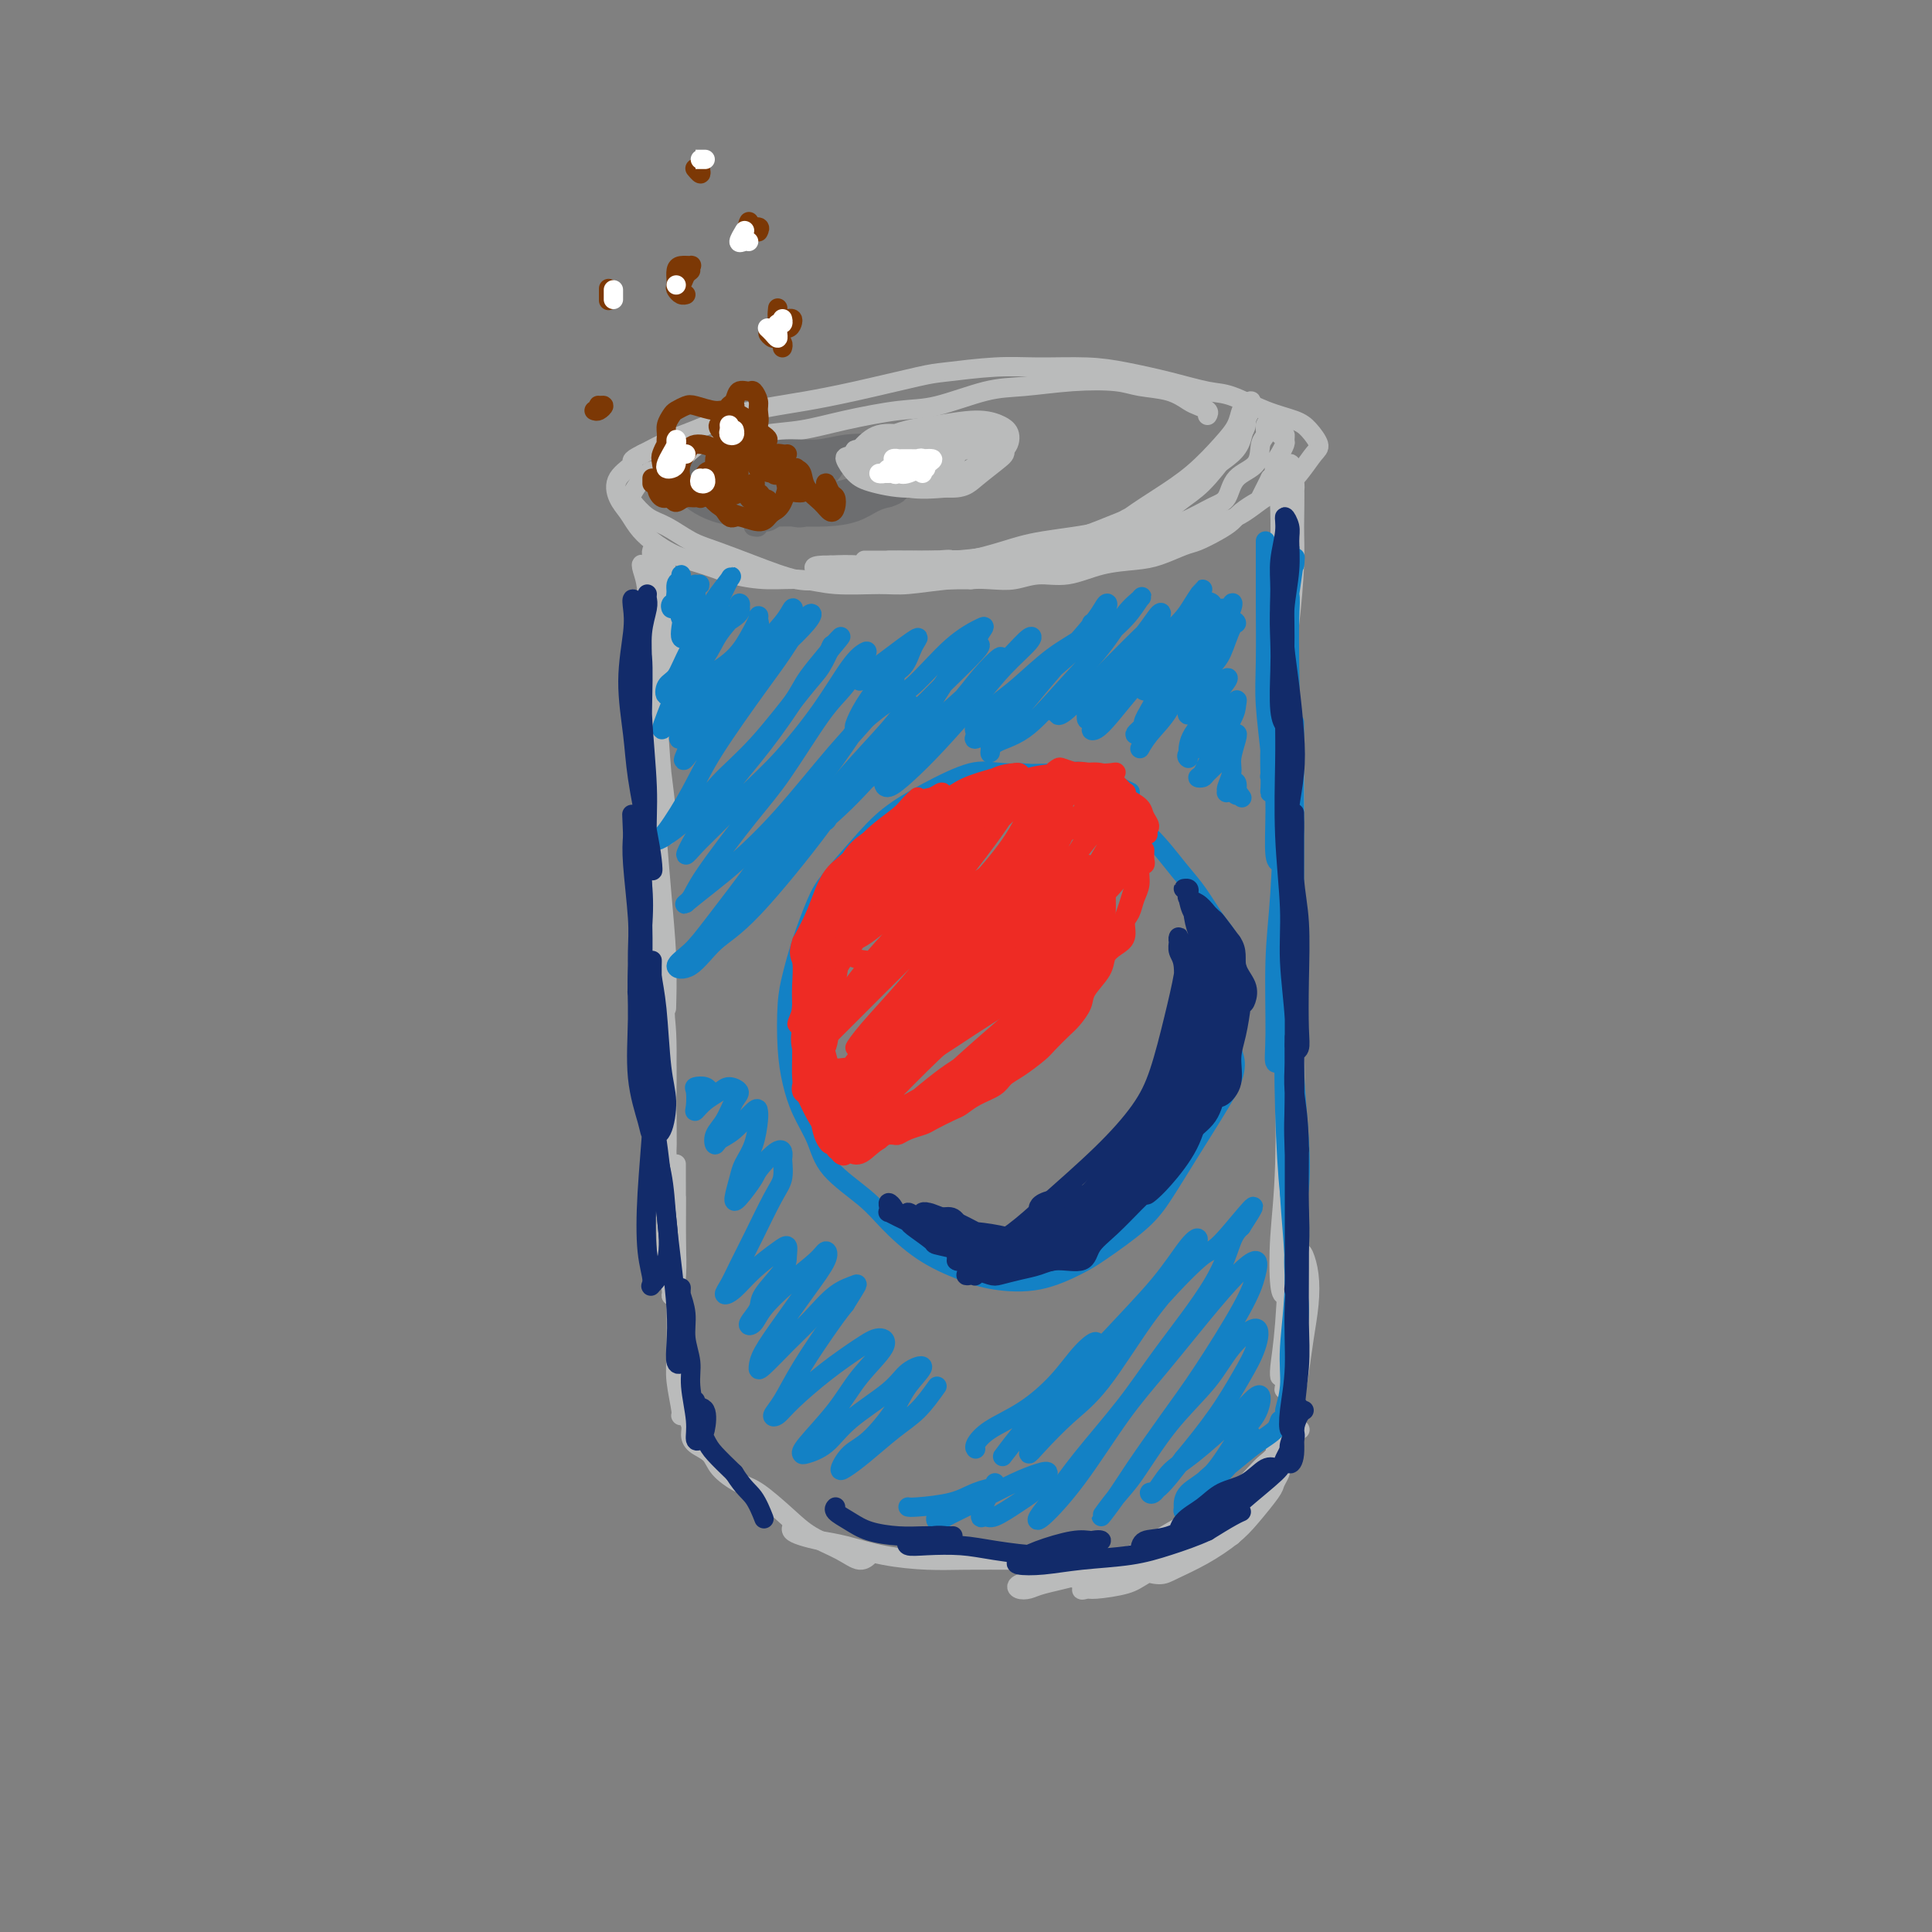 <svg viewBox='0 0 400 400' version='1.1' xmlns='http://www.w3.org/2000/svg' xmlns:xlink='http://www.w3.org/1999/xlink'><rect x="0" y="0" width="400" height="400" fill="#808080" stroke="none"/><g fill='none' stroke='rgb(186,187,187)' stroke-width='4' stroke-linecap='round' stroke-linejoin='round'><path d='M250,86c0.187,-0.325 0.374,-0.650 0,-1c-0.374,-0.350 -1.310,-0.724 -2,-1c-0.690,-0.276 -1.135,-0.453 -2,-1c-0.865,-0.547 -2.151,-1.464 -4,-2c-1.849,-0.536 -4.261,-0.693 -6,-1c-1.739,-0.307 -2.806,-0.765 -5,-1c-2.194,-0.235 -5.516,-0.247 -9,0c-3.484,0.247 -7.132,0.751 -10,1c-2.868,0.249 -4.957,0.242 -8,1c-3.043,0.758 -7.041,2.282 -10,3c-2.959,0.718 -4.880,0.629 -8,1c-3.120,0.371 -7.439,1.200 -11,2c-3.561,0.800 -6.364,1.571 -9,2c-2.636,0.429 -5.103,0.518 -8,1c-2.897,0.482 -6.223,1.358 -9,2c-2.777,0.642 -5.005,1.049 -7,2c-1.995,0.951 -3.756,2.447 -5,3c-1.244,0.553 -1.972,0.163 -3,1c-1.028,0.837 -2.355,2.899 -3,4c-0.645,1.101 -0.609,1.239 0,2c0.609,0.761 1.789,2.146 3,3c1.211,0.854 2.451,1.179 4,2c1.549,0.821 3.405,2.139 5,3c1.595,0.861 2.930,1.264 5,2c2.070,0.736 4.877,1.805 8,3c3.123,1.195 6.563,2.516 9,3c2.437,0.484 3.870,0.130 7,0c3.130,-0.130 7.958,-0.035 11,0c3.042,0.035 4.298,0.010 7,0c2.702,-0.010 6.851,-0.005 11,0'/><path d='M201,120c7.465,-0.401 8.129,-1.405 10,-2c1.871,-0.595 4.949,-0.783 8,-1c3.051,-0.217 6.074,-0.464 9,-1c2.926,-0.536 5.753,-1.360 8,-2c2.247,-0.640 3.913,-1.097 6,-2c2.087,-0.903 4.596,-2.253 7,-3c2.404,-0.747 4.703,-0.890 7,-2c2.297,-1.110 4.593,-3.188 6,-4c1.407,-0.812 1.927,-0.357 3,-1c1.073,-0.643 2.701,-2.385 4,-4c1.299,-1.615 2.269,-3.103 3,-4c0.731,-0.897 1.224,-1.204 1,-2c-0.224,-0.796 -1.165,-2.082 -2,-3c-0.835,-0.918 -1.563,-1.467 -3,-2c-1.437,-0.533 -3.583,-1.049 -6,-2c-2.417,-0.951 -5.107,-2.336 -7,-3c-1.893,-0.664 -2.990,-0.609 -5,-1c-2.010,-0.391 -4.934,-1.230 -8,-2c-3.066,-0.770 -6.274,-1.471 -9,-2c-2.726,-0.529 -4.969,-0.887 -8,-1c-3.031,-0.113 -6.848,0.018 -10,0c-3.152,-0.018 -5.637,-0.184 -9,0c-3.363,0.184 -7.602,0.717 -10,1c-2.398,0.283 -2.953,0.315 -6,1c-3.047,0.685 -8.587,2.022 -13,3c-4.413,0.978 -7.701,1.598 -10,2c-2.299,0.402 -3.611,0.586 -6,1c-2.389,0.414 -5.857,1.060 -9,2c-3.143,0.940 -5.962,2.176 -8,3c-2.038,0.824 -3.297,1.235 -5,2c-1.703,0.765 -3.852,1.882 -6,3'/><path d='M133,94c-3.217,1.563 -1.760,1.471 -2,2c-0.240,0.529 -2.176,1.677 -3,3c-0.824,1.323 -0.536,2.819 0,4c0.536,1.181 1.321,2.045 2,3c0.679,0.955 1.253,1.999 2,3c0.747,1.001 1.667,1.957 3,3c1.333,1.043 3.079,2.173 5,3c1.921,0.827 4.018,1.350 6,2c1.982,0.650 3.849,1.428 6,2c2.151,0.572 4.584,0.939 7,1c2.416,0.061 4.814,-0.183 7,0c2.186,0.183 4.159,0.795 7,1c2.841,0.205 6.548,0.004 9,0c2.452,-0.004 3.648,0.191 6,0c2.352,-0.191 5.859,-0.767 9,-1c3.141,-0.233 5.916,-0.122 8,0c2.084,0.122 3.477,0.254 5,0c1.523,-0.254 3.175,-0.893 5,-1c1.825,-0.107 3.822,0.318 6,0c2.178,-0.318 4.535,-1.380 7,-2c2.465,-0.620 5.037,-0.799 7,-1c1.963,-0.201 3.317,-0.424 5,-1c1.683,-0.576 3.695,-1.505 5,-2c1.305,-0.495 1.901,-0.557 3,-1c1.099,-0.443 2.699,-1.268 4,-2c1.301,-0.732 2.302,-1.370 3,-2c0.698,-0.630 1.094,-1.251 2,-2c0.906,-0.749 2.321,-1.625 3,-2c0.679,-0.375 0.623,-0.250 1,-1c0.377,-0.750 1.189,-2.375 2,-4'/><path d='M263,99c1.482,-1.532 1.185,-0.862 1,-1c-0.185,-0.138 -0.260,-1.083 0,-2c0.260,-0.917 0.855,-1.805 1,-2c0.145,-0.195 -0.161,0.302 0,0c0.161,-0.302 0.789,-1.404 1,-2c0.211,-0.596 0.005,-0.684 0,-1c-0.005,-0.316 0.191,-0.858 0,-1c-0.191,-0.142 -0.769,0.116 -1,0c-0.231,-0.116 -0.113,-0.605 0,-1c0.113,-0.395 0.222,-0.695 0,-1c-0.222,-0.305 -0.776,-0.614 -1,-1c-0.224,-0.386 -0.116,-0.847 0,-1c0.116,-0.153 0.242,0.004 0,0c-0.242,-0.004 -0.853,-0.169 -1,0c-0.147,0.169 0.171,0.671 0,1c-0.171,0.329 -0.830,0.484 -1,1c-0.170,0.516 0.149,1.392 0,2c-0.149,0.608 -0.765,0.949 -1,2c-0.235,1.051 -0.089,2.812 -1,4c-0.911,1.188 -2.880,1.802 -4,3c-1.120,1.198 -1.393,2.978 -2,4c-0.607,1.022 -1.549,1.286 -3,2c-1.451,0.714 -3.413,1.880 -6,3c-2.587,1.120 -5.800,2.195 -8,3c-2.200,0.805 -3.388,1.340 -6,2c-2.612,0.660 -6.649,1.445 -10,2c-3.351,0.555 -6.018,0.880 -8,1c-1.982,0.120 -3.281,0.034 -5,0c-1.719,-0.034 -3.860,-0.017 -6,0'/><path d='M202,116c-7.624,1.238 -5.183,0.333 -5,0c0.183,-0.333 -1.891,-0.095 -3,0c-1.109,0.095 -1.252,0.048 -1,0c0.252,-0.048 0.900,-0.095 2,0c1.100,0.095 2.653,0.332 5,0c2.347,-0.332 5.490,-1.233 8,-2c2.510,-0.767 4.389,-1.401 8,-2c3.611,-0.599 8.955,-1.164 12,-2c3.045,-0.836 3.792,-1.942 6,-3c2.208,-1.058 5.877,-2.067 8,-3c2.123,-0.933 2.701,-1.790 4,-3c1.299,-1.210 3.319,-2.772 5,-4c1.681,-1.228 3.025,-2.121 4,-3c0.975,-0.879 1.583,-1.743 2,-3c0.417,-1.257 0.645,-2.908 1,-4c0.355,-1.092 0.838,-1.626 1,-2c0.162,-0.374 0.003,-0.589 0,-1c-0.003,-0.411 0.150,-1.018 0,-1c-0.150,0.018 -0.603,0.660 -1,1c-0.397,0.340 -0.737,0.376 -1,1c-0.263,0.624 -0.448,1.835 -1,3c-0.552,1.165 -1.469,2.284 -3,4c-1.531,1.716 -3.675,4.030 -6,6c-2.325,1.970 -4.830,3.597 -7,5c-2.170,1.403 -4.004,2.582 -6,4c-1.996,1.418 -4.153,3.073 -7,4c-2.847,0.927 -6.384,1.124 -10,2c-3.616,0.876 -7.309,2.431 -10,3c-2.691,0.569 -4.378,0.153 -7,0c-2.622,-0.153 -6.178,-0.044 -9,0c-2.822,0.044 -4.911,0.022 -7,0'/><path d='M184,116c-4.389,0.000 -3.862,0.000 -4,0c-0.138,-0.000 -0.943,-0.000 -1,0c-0.057,0.000 0.632,0.001 1,0c0.368,-0.001 0.414,-0.002 1,0c0.586,0.002 1.712,0.007 3,0c1.288,-0.007 2.736,-0.027 5,0c2.264,0.027 5.343,0.099 8,0c2.657,-0.099 4.893,-0.369 9,-1c4.107,-0.631 10.084,-1.621 15,-3c4.916,-1.379 8.770,-3.146 11,-4c2.230,-0.854 2.835,-0.795 5,-2c2.165,-1.205 5.889,-3.673 8,-5c2.111,-1.327 2.608,-1.512 4,-3c1.392,-1.488 3.679,-4.277 5,-6c1.321,-1.723 1.675,-2.378 2,-3c0.325,-0.622 0.621,-1.209 1,-2c0.379,-0.791 0.840,-1.785 1,-2c0.160,-0.215 0.017,0.351 0,1c-0.017,0.649 0.090,1.382 0,2c-0.090,0.618 -0.378,1.120 -1,2c-0.622,0.880 -1.578,2.140 -3,4c-1.422,1.860 -3.311,4.322 -5,6c-1.689,1.678 -3.177,2.571 -5,4c-1.823,1.429 -3.981,3.392 -7,5c-3.019,1.608 -6.898,2.859 -10,4c-3.102,1.141 -5.427,2.173 -9,3c-3.573,0.827 -8.394,1.451 -12,2c-3.606,0.549 -5.998,1.023 -9,1c-3.002,-0.023 -6.616,-0.545 -10,-1c-3.384,-0.455 -6.538,-0.844 -9,-1c-2.462,-0.156 -4.231,-0.078 -6,0'/><path d='M172,117c-4.556,-0.089 -3.444,0.689 -3,1c0.444,0.311 0.222,0.156 0,0'/></g>
<g fill='none' stroke='rgb(109,110,112)' stroke-width='4' stroke-linecap='round' stroke-linejoin='round'><path d='M156,109c0.473,0.121 0.945,0.242 1,0c0.055,-0.242 -0.309,-0.848 0,-1c0.309,-0.152 1.290,0.149 2,0c0.710,-0.149 1.150,-0.749 2,-1c0.850,-0.251 2.112,-0.154 3,0c0.888,0.154 1.404,0.363 3,0c1.596,-0.363 4.272,-1.300 6,-2c1.728,-0.700 2.507,-1.165 4,-2c1.493,-0.835 3.701,-2.041 5,-3c1.299,-0.959 1.690,-1.672 2,-2c0.310,-0.328 0.538,-0.271 1,-1c0.462,-0.729 1.158,-2.244 1,-3c-0.158,-0.756 -1.169,-0.754 -2,-1c-0.831,-0.246 -1.481,-0.741 -3,-1c-1.519,-0.259 -3.907,-0.281 -6,0c-2.093,0.281 -3.891,0.866 -6,1c-2.109,0.134 -4.528,-0.182 -7,0c-2.472,0.182 -4.995,0.864 -7,1c-2.005,0.136 -3.491,-0.273 -5,0c-1.509,0.273 -3.041,1.228 -4,2c-0.959,0.772 -1.346,1.362 -2,2c-0.654,0.638 -1.575,1.323 -2,2c-0.425,0.677 -0.353,1.344 0,2c0.353,0.656 0.988,1.301 2,2c1.012,0.699 2.402,1.453 4,2c1.598,0.547 3.404,0.886 6,1c2.596,0.114 5.983,0.003 9,0c3.017,-0.003 5.664,0.102 8,0c2.336,-0.102 4.360,-0.412 6,-1c1.640,-0.588 2.897,-1.454 4,-2c1.103,-0.546 2.051,-0.773 3,-1'/><path d='M184,103c4.606,-1.420 1.122,-2.970 0,-4c-1.122,-1.030 0.117,-1.541 0,-2c-0.117,-0.459 -1.591,-0.866 -4,-1c-2.409,-0.134 -5.751,0.003 -8,0c-2.249,-0.003 -3.403,-0.148 -6,0c-2.597,0.148 -6.637,0.588 -9,1c-2.363,0.412 -3.051,0.794 -4,1c-0.949,0.206 -2.160,0.235 -3,1c-0.840,0.765 -1.310,2.266 -1,3c0.310,0.734 1.400,0.700 3,1c1.600,0.300 3.709,0.935 6,1c2.291,0.065 4.765,-0.441 8,-1c3.235,-0.559 7.233,-1.170 10,-2c2.767,-0.830 4.304,-1.880 6,-3c1.696,-1.120 3.550,-2.312 4,-3c0.450,-0.688 -0.503,-0.873 -2,-1c-1.497,-0.127 -3.536,-0.196 -6,0c-2.464,0.196 -5.351,0.658 -8,1c-2.649,0.342 -5.059,0.563 -8,1c-2.941,0.437 -6.414,1.088 -9,2c-2.586,0.912 -4.285,2.084 -5,3c-0.715,0.916 -0.447,1.575 0,2c0.447,0.425 1.073,0.616 3,1c1.927,0.384 5.154,0.962 8,1c2.846,0.038 5.310,-0.463 8,-1c2.690,-0.537 5.605,-1.111 8,-2c2.395,-0.889 4.269,-2.092 5,-3c0.731,-0.908 0.320,-1.522 0,-2c-0.320,-0.478 -0.548,-0.821 -2,-1c-1.452,-0.179 -4.129,-0.194 -7,0c-2.871,0.194 -5.935,0.597 -9,1'/><path d='M162,97c-3.387,0.223 -3.854,0.281 -5,1c-1.146,0.719 -2.970,2.099 -4,3c-1.030,0.901 -1.266,1.321 -1,2c0.266,0.679 1.035,1.616 3,2c1.965,0.384 5.128,0.214 7,0c1.872,-0.214 2.454,-0.474 4,-1c1.546,-0.526 4.057,-1.318 5,-2c0.943,-0.682 0.318,-1.252 0,-2c-0.318,-0.748 -0.327,-1.672 -1,-2c-0.673,-0.328 -2.008,-0.061 -4,0c-1.992,0.061 -4.641,-0.086 -7,0c-2.359,0.086 -4.428,0.404 -6,1c-1.572,0.596 -2.647,1.470 -3,2c-0.353,0.530 0.017,0.715 1,1c0.983,0.285 2.581,0.668 4,1c1.419,0.332 2.659,0.611 5,0c2.341,-0.611 5.782,-2.113 8,-3c2.218,-0.887 3.213,-1.161 4,-2c0.787,-0.839 1.366,-2.245 1,-3c-0.366,-0.755 -1.679,-0.858 -3,-1c-1.321,-0.142 -2.652,-0.322 -5,0c-2.348,0.322 -5.712,1.147 -8,2c-2.288,0.853 -3.499,1.733 -5,2c-1.501,0.267 -3.291,-0.079 -4,0c-0.709,0.079 -0.336,0.582 1,1c1.336,0.418 3.634,0.750 6,1c2.366,0.250 4.800,0.418 7,0c2.200,-0.418 4.167,-1.421 6,-2c1.833,-0.579 3.532,-0.733 4,-1c0.468,-0.267 -0.295,-0.648 -1,-1c-0.705,-0.352 -1.353,-0.676 -2,-1'/><path d='M169,95c-1.022,-0.188 -2.078,0.341 -3,1c-0.922,0.659 -1.710,1.447 -2,2c-0.290,0.553 -0.083,0.872 0,1c0.083,0.128 0.041,0.064 0,0'/></g>
<g fill='none' stroke='rgb(186,187,187)' stroke-width='4' stroke-linecap='round' stroke-linejoin='round'><path d='M184,98c0.175,-0.440 0.351,-0.880 1,-1c0.649,-0.120 1.773,0.079 3,0c1.227,-0.079 2.559,-0.438 4,-1c1.441,-0.562 2.991,-1.327 5,-2c2.009,-0.673 4.475,-1.252 6,-2c1.525,-0.748 2.108,-1.664 2,-2c-0.108,-0.336 -0.906,-0.092 -2,0c-1.094,0.092 -2.484,0.033 -4,0c-1.516,-0.033 -3.157,-0.041 -5,0c-1.843,0.041 -3.889,0.132 -6,0c-2.111,-0.132 -4.288,-0.487 -6,0c-1.712,0.487 -2.959,1.816 -4,3c-1.041,1.184 -1.874,2.221 -2,3c-0.126,0.779 0.457,1.299 2,2c1.543,0.701 4.045,1.584 6,2c1.955,0.416 3.362,0.365 6,0c2.638,-0.365 6.506,-1.043 9,-2c2.494,-0.957 3.612,-2.195 5,-3c1.388,-0.805 3.044,-1.179 4,-2c0.956,-0.821 1.212,-2.088 1,-3c-0.212,-0.912 -0.893,-1.468 -2,-2c-1.107,-0.532 -2.639,-1.039 -5,-1c-2.361,0.039 -5.551,0.624 -8,1c-2.449,0.376 -4.155,0.544 -6,1c-1.845,0.456 -3.827,1.201 -5,2c-1.173,0.799 -1.538,1.650 -2,3c-0.462,1.350 -1.021,3.197 -1,4c0.021,0.803 0.621,0.562 2,1c1.379,0.438 3.537,1.554 6,2c2.463,0.446 5.232,0.223 8,0'/><path d='M196,101c3.549,0.234 4.422,-0.679 6,-2c1.578,-1.321 3.860,-3.048 5,-4c1.140,-0.952 1.137,-1.130 1,-2c-0.137,-0.870 -0.407,-2.432 -2,-3c-1.593,-0.568 -4.509,-0.141 -8,0c-3.491,0.141 -7.557,-0.005 -10,0c-2.443,0.005 -3.263,0.161 -5,1c-1.737,0.839 -4.392,2.360 -6,3c-1.608,0.640 -2.169,0.400 -2,1c0.169,0.600 1.068,2.041 2,3c0.932,0.959 1.897,1.437 4,2c2.103,0.563 5.345,1.209 8,1c2.655,-0.209 4.723,-1.275 7,-2c2.277,-0.725 4.763,-1.109 6,-2c1.237,-0.891 1.224,-2.288 1,-3c-0.224,-0.712 -0.658,-0.740 -2,-1c-1.342,-0.260 -3.590,-0.753 -6,-1c-2.410,-0.247 -4.982,-0.250 -7,0c-2.018,0.250 -3.482,0.751 -5,1c-1.518,0.249 -3.091,0.245 -4,1c-0.909,0.755 -1.155,2.268 -1,3c0.155,0.732 0.711,0.683 2,1c1.289,0.317 3.310,1.000 5,1c1.690,0.000 3.048,-0.682 5,-1c1.952,-0.318 4.497,-0.272 6,-1c1.503,-0.728 1.965,-2.231 2,-3c0.035,-0.769 -0.358,-0.806 -1,-1c-0.642,-0.194 -1.533,-0.547 -3,-1c-1.467,-0.453 -3.510,-1.007 -6,-1c-2.490,0.007 -5.426,0.573 -7,1c-1.574,0.427 -1.787,0.713 -2,1'/><path d='M179,93c-3.250,-0.034 -1.875,0.381 -1,1c0.875,0.619 1.248,1.441 2,2c0.752,0.559 1.881,0.854 4,1c2.119,0.146 5.226,0.143 7,0c1.774,-0.143 2.214,-0.428 3,-1c0.786,-0.572 1.917,-1.432 2,-2c0.083,-0.568 -0.882,-0.843 -2,-1c-1.118,-0.157 -2.388,-0.197 -4,0c-1.612,0.197 -3.566,0.630 -5,1c-1.434,0.370 -2.349,0.675 -3,1c-0.651,0.325 -1.037,0.669 -1,1c0.037,0.331 0.497,0.650 1,1c0.503,0.350 1.048,0.731 2,1c0.952,0.269 2.312,0.424 4,0c1.688,-0.424 3.704,-1.428 5,-2c1.296,-0.572 1.872,-0.710 2,-1c0.128,-0.290 -0.191,-0.730 -1,-1c-0.809,-0.270 -2.109,-0.370 -4,0c-1.891,0.370 -4.373,1.209 -6,2c-1.627,0.791 -2.397,1.532 -3,2c-0.603,0.468 -1.037,0.661 -1,1c0.037,0.339 0.546,0.823 2,1c1.454,0.177 3.853,0.048 5,0c1.147,-0.048 1.042,-0.014 1,0c-0.042,0.014 -0.021,0.007 0,0'/></g>
<g fill='none' stroke='rgb(255,255,255)' stroke-width='4' stroke-linecap='round' stroke-linejoin='round'><path d='M191,98c-0.746,-0.421 -1.493,-0.841 -2,-1c-0.507,-0.159 -0.775,-0.056 -1,0c-0.225,0.056 -0.408,0.063 -1,0c-0.592,-0.063 -1.592,-0.198 -2,0c-0.408,0.198 -0.225,0.730 0,1c0.225,0.270 0.491,0.279 1,0c0.509,-0.279 1.259,-0.846 2,-1c0.741,-0.154 1.472,0.105 2,0c0.528,-0.105 0.853,-0.575 1,-1c0.147,-0.425 0.118,-0.804 0,-1c-0.118,-0.196 -0.324,-0.210 -1,0c-0.676,0.210 -1.821,0.645 -3,1c-1.179,0.355 -2.390,0.631 -3,1c-0.610,0.369 -0.619,0.833 -1,1c-0.381,0.167 -1.136,0.038 -1,0c0.136,-0.038 1.162,0.014 2,0c0.838,-0.014 1.488,-0.095 2,0c0.512,0.095 0.887,0.365 2,0c1.113,-0.365 2.966,-1.366 4,-2c1.034,-0.634 1.250,-0.902 1,-1c-0.250,-0.098 -0.965,-0.027 -2,0c-1.035,0.027 -2.391,0.010 -3,0c-0.609,-0.010 -0.470,-0.014 -1,0c-0.530,0.014 -1.730,0.045 -2,0c-0.270,-0.045 0.389,-0.166 1,0c0.611,0.166 1.175,0.619 2,1c0.825,0.381 1.913,0.691 3,1'/><path d='M191,97c1.167,0.000 0.583,0.000 0,0'/></g>
<g fill='none' stroke='rgb(186,187,187)' stroke-width='4' stroke-linecap='round' stroke-linejoin='round'><path d='M137,121c-0.113,0.459 -0.226,0.919 0,1c0.226,0.081 0.792,-0.215 1,0c0.208,0.215 0.057,0.942 0,1c-0.057,0.058 -0.019,-0.553 0,-1c0.019,-0.447 0.019,-0.732 0,-1c-0.019,-0.268 -0.058,-0.521 0,-1c0.058,-0.479 0.212,-1.186 0,-2c-0.212,-0.814 -0.790,-1.736 -1,-2c-0.210,-0.264 -0.054,0.131 0,0c0.054,-0.131 0.004,-0.789 0,-1c-0.004,-0.211 0.036,0.023 0,1c-0.036,0.977 -0.149,2.695 0,4c0.149,1.305 0.561,2.196 1,4c0.439,1.804 0.904,4.520 1,7c0.096,2.480 -0.177,4.723 0,7c0.177,2.277 0.805,4.586 1,6c0.195,1.414 -0.043,1.932 0,2c0.043,0.068 0.366,-0.314 0,-2c-0.366,-1.686 -1.422,-4.675 -2,-7c-0.578,-2.325 -0.677,-3.987 -1,-6c-0.323,-2.013 -0.871,-4.376 -1,-7c-0.129,-2.624 0.162,-5.507 0,-7c-0.162,-1.493 -0.775,-1.595 -1,-2c-0.225,-0.405 -0.060,-1.114 0,-1c0.060,0.114 0.016,1.051 0,2c-0.016,0.949 -0.004,1.909 0,4c0.004,2.091 0.001,5.312 0,8c-0.001,2.688 -0.001,4.844 0,7'/><path d='M135,135c0.182,5.307 0.637,8.075 1,12c0.363,3.925 0.634,9.005 1,13c0.366,3.995 0.827,6.903 1,9c0.173,2.097 0.057,3.384 0,4c-0.057,0.616 -0.057,0.562 0,0c0.057,-0.562 0.169,-1.630 0,-4c-0.169,-2.370 -0.619,-6.041 -1,-9c-0.381,-2.959 -0.694,-5.207 -1,-9c-0.306,-3.793 -0.605,-9.131 -1,-13c-0.395,-3.869 -0.887,-6.270 -1,-9c-0.113,-2.730 0.152,-5.789 0,-8c-0.152,-2.211 -0.721,-3.574 -1,-4c-0.279,-0.426 -0.268,0.086 0,1c0.268,0.914 0.793,2.232 1,5c0.207,2.768 0.097,6.988 0,10c-0.097,3.012 -0.180,4.818 0,9c0.180,4.182 0.623,10.740 1,16c0.377,5.260 0.690,9.220 1,15c0.310,5.780 0.619,13.378 1,18c0.381,4.622 0.835,6.266 1,9c0.165,2.734 0.041,6.556 0,8c-0.041,1.444 0.000,0.510 0,0c-0.000,-0.510 -0.043,-0.596 0,-2c0.043,-1.404 0.170,-4.128 0,-8c-0.170,-3.872 -0.638,-8.893 -1,-13c-0.362,-4.107 -0.619,-7.299 -1,-12c-0.381,-4.701 -0.887,-10.912 -1,-15c-0.113,-4.088 0.165,-6.055 0,-9c-0.165,-2.945 -0.775,-6.870 -1,-9c-0.225,-2.130 -0.064,-2.466 0,-2c0.064,0.466 0.032,1.733 0,3'/><path d='M134,141c-0.379,-9.139 0.673,1.514 1,8c0.327,6.486 -0.070,8.805 0,12c0.070,3.195 0.607,7.265 1,13c0.393,5.735 0.643,13.135 1,21c0.357,7.865 0.823,16.197 1,22c0.177,5.803 0.065,9.079 0,12c-0.065,2.921 -0.084,5.489 0,8c0.084,2.511 0.272,4.965 0,6c-0.272,1.035 -1.005,0.650 -1,0c0.005,-0.650 0.749,-1.564 1,-4c0.251,-2.436 0.011,-6.392 0,-11c-0.011,-4.608 0.207,-9.868 0,-14c-0.207,-4.132 -0.840,-7.136 -1,-11c-0.160,-3.864 0.153,-8.588 0,-12c-0.153,-3.412 -0.770,-5.512 -1,-7c-0.230,-1.488 -0.072,-2.363 0,-2c0.072,0.363 0.058,1.966 0,4c-0.058,2.034 -0.160,4.499 0,8c0.160,3.501 0.583,8.037 1,14c0.417,5.963 0.829,13.352 1,19c0.171,5.648 0.102,9.556 0,15c-0.102,5.444 -0.238,12.424 0,17c0.238,4.576 0.848,6.749 1,8c0.152,1.251 -0.155,1.581 0,1c0.155,-0.581 0.774,-2.073 1,-4c0.226,-1.927 0.061,-4.288 0,-7c-0.061,-2.712 -0.016,-5.774 0,-8c0.016,-2.226 0.004,-3.617 0,-5c-0.004,-1.383 -0.001,-2.757 0,-3c0.001,-0.243 0.000,0.645 0,2c-0.000,1.355 -0.000,3.178 0,5'/><path d='M140,248c-0.000,2.202 -0.001,4.207 0,7c0.001,2.793 0.004,6.374 0,9c-0.004,2.626 -0.016,4.298 0,7c0.016,2.702 0.061,6.435 0,9c-0.061,2.565 -0.226,3.961 0,6c0.226,2.039 0.845,4.722 1,6c0.155,1.278 -0.155,1.151 0,1c0.155,-0.151 0.774,-0.325 1,-1c0.226,-0.675 0.061,-1.852 0,-3c-0.061,-1.148 -0.016,-2.269 0,-3c0.016,-0.731 0.003,-1.073 0,-1c-0.003,0.073 0.003,0.561 0,1c-0.003,0.439 -0.015,0.827 0,1c0.015,0.173 0.058,0.129 0,1c-0.058,0.871 -0.215,2.655 0,4c0.215,1.345 0.804,2.250 1,3c0.196,0.750 -0.002,1.346 0,2c0.002,0.654 0.203,1.366 1,2c0.797,0.634 2.190,1.191 3,2c0.810,0.809 1.036,1.872 2,3c0.964,1.128 2.666,2.322 4,3c1.334,0.678 2.300,0.842 4,2c1.700,1.158 4.133,3.312 6,5c1.867,1.688 3.166,2.911 5,4c1.834,1.089 4.203,2.044 6,3c1.797,0.956 3.022,1.911 4,2c0.978,0.089 1.708,-0.689 2,-1c0.292,-0.311 0.146,-0.156 0,0'/><path d='M164,316c-0.133,0.335 -0.265,0.671 0,1c0.265,0.329 0.929,0.652 2,1c1.071,0.348 2.550,0.720 4,1c1.450,0.280 2.870,0.467 5,1c2.130,0.533 4.968,1.411 8,2c3.032,0.589 6.257,0.890 9,1c2.743,0.110 5.003,0.029 8,0c2.997,-0.029 6.730,-0.008 11,0c4.270,0.008 9.077,0.002 11,0c1.923,-0.002 0.961,-0.001 0,0'/><path d='M268,102c0.091,-0.779 0.182,-1.558 0,-2c-0.182,-0.442 -0.637,-0.545 -1,-1c-0.363,-0.455 -0.634,-1.260 -1,-1c-0.366,0.260 -0.826,1.585 -1,3c-0.174,1.415 -0.061,2.921 0,5c0.061,2.079 0.068,4.731 0,8c-0.068,3.269 -0.213,7.154 0,11c0.213,3.846 0.784,7.654 1,11c0.216,3.346 0.076,6.229 0,9c-0.076,2.771 -0.088,5.430 0,7c0.088,1.570 0.275,2.051 0,2c-0.275,-0.051 -1.012,-0.634 -1,-2c0.012,-1.366 0.774,-3.516 1,-6c0.226,-2.484 -0.082,-5.304 0,-8c0.082,-2.696 0.555,-5.269 1,-9c0.445,-3.731 0.862,-8.620 1,-12c0.138,-3.380 -0.001,-5.250 0,-8c0.001,-2.750 0.144,-6.379 0,-9c-0.144,-2.621 -0.576,-4.234 -1,-4c-0.424,0.234 -0.842,2.314 -1,5c-0.158,2.686 -0.056,5.976 0,9c0.056,3.024 0.068,5.781 0,10c-0.068,4.219 -0.215,9.899 0,16c0.215,6.101 0.793,12.621 1,18c0.207,5.379 0.042,9.615 0,14c-0.042,4.385 0.040,8.918 0,15c-0.040,6.082 -0.203,13.715 0,20c0.203,6.285 0.772,11.224 1,15c0.228,3.776 0.114,6.388 0,9'/><path d='M268,227c0.155,21.279 0.041,8.978 0,4c-0.041,-4.978 -0.011,-2.633 0,-3c0.011,-0.367 0.003,-3.446 0,-7c-0.003,-3.554 -0.000,-7.583 0,-13c0.000,-5.417 -0.002,-12.221 0,-17c0.002,-4.779 0.007,-7.534 0,-12c-0.007,-4.466 -0.026,-10.645 0,-15c0.026,-4.355 0.098,-6.887 0,-10c-0.098,-3.113 -0.367,-6.806 -1,-9c-0.633,-2.194 -1.630,-2.890 -2,-3c-0.370,-0.110 -0.113,0.366 0,2c0.113,1.634 0.083,4.428 0,8c-0.083,3.572 -0.217,7.924 0,12c0.217,4.076 0.787,7.877 1,14c0.213,6.123 0.070,14.569 0,21c-0.070,6.431 -0.068,10.849 0,18c0.068,7.151 0.203,17.036 0,24c-0.203,6.964 -0.744,11.007 -1,15c-0.256,3.993 -0.226,7.936 0,10c0.226,2.064 0.649,2.250 1,2c0.351,-0.250 0.630,-0.935 1,-3c0.370,-2.065 0.831,-5.511 1,-8c0.169,-2.489 0.045,-4.022 0,-7c-0.045,-2.978 -0.012,-7.401 0,-12c0.012,-4.599 0.003,-9.376 0,-13c-0.003,-3.624 -0.001,-6.097 0,-9c0.001,-2.903 0.000,-6.236 0,-8c-0.000,-1.764 -0.000,-1.957 0,-2c0.000,-0.043 0.000,0.065 0,2c-0.000,1.935 -0.000,5.696 0,9c0.000,3.304 0.000,6.152 0,9'/><path d='M268,226c0.049,5.738 0.171,11.084 0,16c-0.171,4.916 -0.635,9.403 -1,15c-0.365,5.597 -0.632,12.303 -1,17c-0.368,4.697 -0.837,7.386 -1,9c-0.163,1.614 -0.019,2.152 0,2c0.019,-0.152 -0.086,-0.993 0,-2c0.086,-1.007 0.363,-2.181 1,-5c0.637,-2.819 1.635,-7.284 2,-13c0.365,-5.716 0.098,-12.682 0,-17c-0.098,-4.318 -0.026,-5.987 0,-9c0.026,-3.013 0.007,-7.368 0,-10c-0.007,-2.632 -0.002,-3.540 0,-4c0.002,-0.460 0.001,-0.470 0,1c-0.001,1.470 -0.003,4.422 0,7c0.003,2.578 0.011,4.784 0,9c-0.011,4.216 -0.042,10.442 0,15c0.042,4.558 0.158,7.448 0,12c-0.158,4.552 -0.588,10.766 -1,14c-0.412,3.234 -0.805,3.487 -1,4c-0.195,0.513 -0.193,1.286 0,0c0.193,-1.286 0.576,-4.631 1,-8c0.424,-3.369 0.888,-6.763 1,-9c0.112,-2.237 -0.127,-3.318 0,-5c0.127,-1.682 0.620,-3.965 1,-5c0.380,-1.035 0.649,-0.823 1,0c0.351,0.823 0.785,2.255 1,4c0.215,1.745 0.209,3.802 0,6c-0.209,2.198 -0.623,4.538 -1,7c-0.377,2.462 -0.717,5.048 -1,7c-0.283,1.952 -0.509,3.272 -1,5c-0.491,1.728 -1.245,3.864 -2,6'/><path d='M266,295c-0.922,4.248 -0.726,2.367 -1,2c-0.274,-0.367 -1.018,0.779 -1,1c0.018,0.221 0.799,-0.485 1,-1c0.201,-0.515 -0.179,-0.840 0,-1c0.179,-0.160 0.917,-0.156 1,0c0.083,0.156 -0.490,0.463 -1,1c-0.510,0.537 -0.956,1.304 -1,2c-0.044,0.696 0.313,1.323 0,2c-0.313,0.677 -1.295,1.406 -2,2c-0.705,0.594 -1.131,1.053 -2,2c-0.869,0.947 -2.181,2.383 -3,3c-0.819,0.617 -1.144,0.414 -2,1c-0.856,0.586 -2.243,1.961 -3,3c-0.757,1.039 -0.883,1.742 -1,2c-0.117,0.258 -0.224,0.069 0,0c0.224,-0.069 0.778,-0.020 1,0c0.222,0.020 0.111,0.010 0,0'/><path d='M265,304c0.109,0.223 0.219,0.446 0,1c-0.219,0.554 -0.766,1.439 -1,2c-0.234,0.561 -0.156,0.798 -1,2c-0.844,1.202 -2.609,3.370 -4,5c-1.391,1.630 -2.409,2.722 -4,4c-1.591,1.278 -3.754,2.742 -6,4c-2.246,1.258 -4.573,2.312 -6,3c-1.427,0.688 -1.952,1.012 -3,1c-1.048,-0.012 -2.619,-0.358 -3,-1c-0.381,-0.642 0.426,-1.578 1,-2c0.574,-0.422 0.913,-0.328 2,-1c1.087,-0.672 2.921,-2.108 4,-3c1.079,-0.892 1.404,-1.239 3,-2c1.596,-0.761 4.463,-1.936 6,-3c1.537,-1.064 1.743,-2.017 2,-2c0.257,0.017 0.564,1.005 0,2c-0.564,0.995 -1.999,1.996 -3,3c-1.001,1.004 -1.567,2.010 -3,3c-1.433,0.990 -3.731,1.963 -6,3c-2.269,1.037 -4.509,2.136 -6,3c-1.491,0.864 -2.233,1.492 -4,2c-1.767,0.508 -4.558,0.895 -6,1c-1.442,0.105 -1.534,-0.073 -2,0c-0.466,0.073 -1.305,0.396 -1,0c0.305,-0.396 1.755,-1.513 3,-2c1.245,-0.487 2.287,-0.346 4,-1c1.713,-0.654 4.098,-2.103 6,-3c1.902,-0.897 3.320,-1.241 5,-2c1.680,-0.759 3.623,-1.931 4,-2c0.377,-0.069 -0.811,0.966 -2,2'/><path d='M244,321c-1.226,0.484 -3.292,0.693 -5,1c-1.708,0.307 -3.057,0.712 -5,1c-1.943,0.288 -4.480,0.459 -7,1c-2.520,0.541 -5.023,1.452 -7,2c-1.977,0.548 -3.428,0.733 -5,1c-1.572,0.267 -3.266,0.617 -4,1c-0.734,0.383 -0.507,0.799 0,1c0.507,0.201 1.296,0.186 2,0c0.704,-0.186 1.323,-0.544 3,-1c1.677,-0.456 4.413,-1.012 8,-2c3.587,-0.988 8.027,-2.408 11,-3c2.973,-0.592 4.479,-0.355 7,-1c2.521,-0.645 6.057,-2.173 8,-3c1.943,-0.827 2.292,-0.953 3,-1c0.708,-0.047 1.776,-0.016 2,0c0.224,0.016 -0.394,0.018 -1,0c-0.606,-0.018 -1.199,-0.056 -3,0c-1.801,0.056 -4.811,0.205 -8,1c-3.189,0.795 -6.556,2.236 -9,3c-2.444,0.764 -3.966,0.850 -6,1c-2.034,0.150 -4.579,0.365 -6,1c-1.421,0.635 -1.718,1.692 -2,2c-0.282,0.308 -0.551,-0.131 0,0c0.551,0.131 1.920,0.833 4,1c2.080,0.167 4.870,-0.199 7,-1c2.130,-0.801 3.600,-2.035 6,-3c2.400,-0.965 5.729,-1.659 9,-3c3.271,-1.341 6.485,-3.329 9,-5c2.515,-1.671 4.331,-3.027 5,-4c0.669,-0.973 0.191,-1.564 0,-2c-0.191,-0.436 -0.096,-0.718 0,-1'/><path d='M260,308c1.361,-1.592 -2.237,0.427 -5,2c-2.763,1.573 -4.690,2.698 -7,4c-2.310,1.302 -5.003,2.779 -7,4c-1.997,1.221 -3.300,2.185 -4,3c-0.700,0.815 -0.798,1.481 0,1c0.798,-0.481 2.492,-2.108 4,-3c1.508,-0.892 2.830,-1.048 5,-2c2.170,-0.952 5.188,-2.700 8,-5c2.812,-2.300 5.419,-5.152 7,-7c1.581,-1.848 2.135,-2.691 3,-4c0.865,-1.309 2.041,-3.083 3,-4c0.959,-0.917 1.703,-0.976 2,-1c0.297,-0.024 0.149,-0.012 0,0'/></g>
<g fill='none' stroke='rgb(19,129,197)' stroke-width='4' stroke-linecap='round' stroke-linejoin='round'><path d='M234,164c-0.156,-0.085 -0.312,-0.169 -2,-1c-1.688,-0.831 -4.906,-2.408 -7,-3c-2.094,-0.592 -3.062,-0.201 -6,0c-2.938,0.201 -7.844,0.210 -11,0c-3.156,-0.210 -4.561,-0.639 -7,0c-2.439,0.639 -5.912,2.348 -9,4c-3.088,1.652 -5.789,3.248 -8,5c-2.211,1.752 -3.930,3.661 -6,6c-2.070,2.339 -4.492,5.107 -6,7c-1.508,1.893 -2.104,2.910 -3,5c-0.896,2.090 -2.094,5.254 -3,8c-0.906,2.746 -1.520,5.076 -2,7c-0.480,1.924 -0.826,3.444 -1,6c-0.174,2.556 -0.175,6.149 0,9c0.175,2.851 0.525,4.961 1,7c0.475,2.039 1.076,4.006 2,6c0.924,1.994 2.173,4.014 3,6c0.827,1.986 1.234,3.939 3,6c1.766,2.061 4.891,4.230 7,6c2.109,1.770 3.201,3.142 5,5c1.799,1.858 4.305,4.201 7,6c2.695,1.799 5.578,3.054 8,4c2.422,0.946 4.384,1.584 7,2c2.616,0.416 5.885,0.610 9,0c3.115,-0.610 6.075,-2.025 8,-3c1.925,-0.975 2.816,-1.509 5,-3c2.184,-1.491 5.663,-3.938 8,-6c2.337,-2.062 3.534,-3.738 5,-6c1.466,-2.262 3.202,-5.109 5,-8c1.798,-2.891 3.656,-5.826 5,-8c1.344,-2.174 2.172,-3.587 3,-5'/><path d='M254,226c2.952,-5.858 1.333,-7.001 1,-9c-0.333,-1.999 0.620,-4.852 1,-7c0.380,-2.148 0.186,-3.590 0,-6c-0.186,-2.410 -0.365,-5.789 -1,-8c-0.635,-2.211 -1.727,-3.255 -3,-5c-1.273,-1.745 -2.725,-4.190 -4,-6c-1.275,-1.810 -2.371,-2.986 -4,-5c-1.629,-2.014 -3.791,-4.868 -6,-7c-2.209,-2.132 -4.463,-3.542 -6,-5c-1.537,-1.458 -2.355,-2.962 -4,-4c-1.645,-1.038 -4.115,-1.609 -6,-2c-1.885,-0.391 -3.185,-0.602 -5,-1c-1.815,-0.398 -4.146,-0.983 -6,-1c-1.854,-0.017 -3.230,0.534 -4,1c-0.770,0.466 -0.934,0.847 -1,1c-0.066,0.153 -0.033,0.076 0,0'/></g>
<g fill='none' stroke='rgb(238,43,36)' stroke-width='4' stroke-linecap='round' stroke-linejoin='round'><path d='M237,176c-0.032,0.743 -0.064,1.486 0,2c0.064,0.514 0.225,0.799 0,1c-0.225,0.201 -0.835,0.318 -1,1c-0.165,0.682 0.115,1.930 0,3c-0.115,1.070 -0.625,1.963 -1,3c-0.375,1.037 -0.616,2.217 -1,3c-0.384,0.783 -0.913,1.170 -1,2c-0.087,0.830 0.267,2.102 0,3c-0.267,0.898 -1.156,1.422 -2,2c-0.844,0.578 -1.644,1.208 -2,2c-0.356,0.792 -0.268,1.744 -1,3c-0.732,1.256 -2.283,2.816 -3,4c-0.717,1.184 -0.599,1.993 -1,3c-0.401,1.007 -1.321,2.213 -2,3c-0.679,0.787 -1.117,1.155 -2,2c-0.883,0.845 -2.213,2.166 -3,3c-0.787,0.834 -1.032,1.182 -2,2c-0.968,0.818 -2.658,2.107 -4,3c-1.342,0.893 -2.335,1.390 -3,2c-0.665,0.610 -1.001,1.333 -2,2c-0.999,0.667 -2.661,1.278 -4,2c-1.339,0.722 -2.354,1.555 -3,2c-0.646,0.445 -0.922,0.501 -2,1c-1.078,0.499 -2.956,1.440 -4,2c-1.044,0.560 -1.252,0.738 -2,1c-0.748,0.262 -2.036,0.606 -3,1c-0.964,0.394 -1.606,0.837 -2,1c-0.394,0.163 -0.541,0.047 -1,0c-0.459,-0.047 -1.229,-0.023 -2,0'/><path d='M183,235c-3.703,1.725 -1.462,1.037 -1,1c0.462,-0.037 -0.855,0.575 -2,1c-1.145,0.425 -2.116,0.661 -3,1c-0.884,0.339 -1.680,0.779 -2,1c-0.320,0.221 -0.165,0.223 0,0c0.165,-0.223 0.341,-0.670 1,-1c0.659,-0.330 1.800,-0.542 3,-1c1.200,-0.458 2.458,-1.160 4,-2c1.542,-0.840 3.366,-1.817 6,-3c2.634,-1.183 6.077,-2.572 9,-4c2.923,-1.428 5.326,-2.894 8,-5c2.674,-2.106 5.620,-4.852 8,-7c2.380,-2.148 4.192,-3.699 6,-6c1.808,-2.301 3.610,-5.351 5,-8c1.390,-2.649 2.368,-4.895 3,-7c0.632,-2.105 0.917,-4.069 1,-6c0.083,-1.931 -0.037,-3.830 0,-5c0.037,-1.170 0.229,-1.611 0,-2c-0.229,-0.389 -0.880,-0.725 -1,0c-0.120,0.725 0.290,2.511 0,4c-0.290,1.489 -1.279,2.680 -2,5c-0.721,2.320 -1.172,5.769 -2,8c-0.828,2.231 -2.031,3.246 -4,6c-1.969,2.754 -4.704,7.249 -8,11c-3.296,3.751 -7.151,6.758 -10,9c-2.849,2.242 -4.690,3.719 -7,5c-2.310,1.281 -5.089,2.366 -7,3c-1.911,0.634 -2.956,0.817 -4,1'/><path d='M184,234c-1.741,0.728 -0.592,0.547 0,0c0.592,-0.547 0.627,-1.461 2,-2c1.373,-0.539 4.082,-0.702 7,-2c2.918,-1.298 6.044,-3.732 9,-6c2.956,-2.268 5.741,-4.371 9,-7c3.259,-2.629 6.993,-5.783 10,-9c3.007,-3.217 5.286,-6.495 7,-9c1.714,-2.505 2.864,-4.235 4,-7c1.136,-2.765 2.258,-6.563 3,-9c0.742,-2.437 1.104,-3.511 1,-5c-0.104,-1.489 -0.673,-3.391 -1,-4c-0.327,-0.609 -0.413,0.077 -1,1c-0.587,0.923 -1.676,2.085 -3,4c-1.324,1.915 -2.885,4.583 -4,7c-1.115,2.417 -1.786,4.583 -4,8c-2.214,3.417 -5.971,8.086 -10,13c-4.029,4.914 -8.329,10.072 -12,14c-3.671,3.928 -6.713,6.624 -10,9c-3.287,2.376 -6.819,4.431 -9,6c-2.181,1.569 -3.009,2.652 -4,3c-0.991,0.348 -2.143,-0.039 -1,-1c1.143,-0.961 4.582,-2.497 7,-4c2.418,-1.503 3.816,-2.973 7,-6c3.184,-3.027 8.154,-7.612 12,-11c3.846,-3.388 6.569,-5.579 10,-9c3.431,-3.421 7.572,-8.074 10,-11c2.428,-2.926 3.145,-4.127 4,-6c0.855,-1.873 1.848,-4.420 2,-6c0.152,-1.580 -0.536,-2.195 -1,-2c-0.464,0.195 -0.704,1.198 -2,3c-1.296,1.802 -3.648,4.401 -6,7'/><path d='M220,193c-3.689,3.339 -8.412,7.688 -12,11c-3.588,3.312 -6.041,5.587 -10,9c-3.959,3.413 -9.425,7.964 -13,11c-3.575,3.036 -5.259,4.557 -7,6c-1.741,1.443 -3.539,2.808 -4,3c-0.461,0.192 0.415,-0.789 2,-2c1.585,-1.211 3.879,-2.652 7,-5c3.121,-2.348 7.070,-5.601 12,-10c4.930,-4.399 10.841,-9.943 15,-14c4.159,-4.057 6.565,-6.628 9,-10c2.435,-3.372 4.900,-7.546 6,-10c1.100,-2.454 0.834,-3.188 0,-3c-0.834,0.188 -2.235,1.298 -4,3c-1.765,1.702 -3.895,3.996 -7,7c-3.105,3.004 -7.184,6.716 -12,11c-4.816,4.284 -10.368,9.139 -14,13c-3.632,3.861 -5.343,6.729 -8,10c-2.657,3.271 -6.258,6.945 -8,9c-1.742,2.055 -1.623,2.489 -1,2c0.623,-0.489 1.751,-1.902 4,-4c2.249,-2.098 5.620,-4.882 10,-9c4.380,-4.118 9.769,-9.570 14,-14c4.231,-4.430 7.303,-7.840 11,-12c3.697,-4.160 8.020,-9.072 10,-12c1.980,-2.928 1.617,-3.872 2,-5c0.383,-1.128 1.511,-2.440 -2,1c-3.511,3.440 -11.663,11.634 -15,15c-3.337,3.366 -1.860,1.906 -3,3c-1.140,1.094 -4.897,4.741 -9,9c-4.103,4.259 -8.551,9.129 -13,14'/><path d='M180,220c-6.726,6.897 -2.541,3.138 -1,2c1.541,-1.138 0.440,0.344 1,0c0.560,-0.344 2.783,-2.516 6,-6c3.217,-3.484 7.430,-8.282 11,-12c3.570,-3.718 6.498,-6.356 10,-11c3.502,-4.644 7.579,-11.295 10,-15c2.421,-3.705 3.186,-4.466 3,-5c-0.186,-0.534 -1.323,-0.843 -3,0c-1.677,0.843 -3.895,2.838 -7,6c-3.105,3.162 -7.098,7.491 -11,12c-3.902,4.509 -7.715,9.197 -11,13c-3.285,3.803 -6.044,6.719 -8,9c-1.956,2.281 -3.109,3.926 -3,4c0.109,0.074 1.482,-1.423 3,-3c1.518,-1.577 3.182,-3.232 6,-6c2.818,-2.768 6.791,-6.647 10,-10c3.209,-3.353 5.655,-6.181 9,-10c3.345,-3.819 7.588,-8.630 10,-12c2.412,-3.370 2.991,-5.301 3,-6c0.009,-0.699 -0.554,-0.167 -3,2c-2.446,2.167 -6.776,5.970 -10,9c-3.224,3.030 -5.341,5.289 -9,9c-3.659,3.711 -8.861,8.875 -13,13c-4.139,4.125 -7.216,7.213 -9,9c-1.784,1.787 -2.274,2.274 -2,2c0.274,-0.274 1.313,-1.308 3,-3c1.687,-1.692 4.021,-4.042 7,-7c2.979,-2.958 6.603,-6.525 11,-11c4.397,-4.475 9.569,-9.859 13,-14c3.431,-4.141 5.123,-7.040 6,-9c0.877,-1.960 0.938,-2.980 1,-4'/><path d='M213,166c0.579,-1.967 -1.473,-0.384 -4,2c-2.527,2.384 -5.530,5.568 -9,9c-3.470,3.432 -7.406,7.112 -10,10c-2.594,2.888 -3.847,4.983 -6,8c-2.153,3.017 -5.208,6.955 -7,9c-1.792,2.045 -2.321,2.198 -2,2c0.321,-0.198 1.492,-0.746 3,-2c1.508,-1.254 3.352,-3.215 6,-6c2.648,-2.785 6.100,-6.395 10,-11c3.900,-4.605 8.249,-10.206 11,-14c2.751,-3.794 3.902,-5.782 5,-8c1.098,-2.218 2.141,-4.665 1,-5c-1.141,-0.335 -4.466,1.443 -7,3c-2.534,1.557 -4.278,2.894 -7,5c-2.722,2.106 -6.423,4.981 -9,7c-2.577,2.019 -4.030,3.183 -6,5c-1.970,1.817 -4.457,4.287 -5,6c-0.543,1.713 0.858,2.668 2,3c1.142,0.332 2.026,0.041 4,-1c1.974,-1.041 5.038,-2.833 8,-5c2.962,-2.167 5.822,-4.711 8,-7c2.178,-2.289 3.674,-4.323 5,-6c1.326,-1.677 2.483,-2.995 3,-4c0.517,-1.005 0.393,-1.696 0,-2c-0.393,-0.304 -1.054,-0.219 -3,1c-1.946,1.219 -5.176,3.573 -8,5c-2.824,1.427 -5.240,1.927 -8,4c-2.760,2.073 -5.864,5.721 -8,8c-2.136,2.279 -3.306,3.191 -5,5c-1.694,1.809 -3.913,4.517 -4,6c-0.087,1.483 1.956,1.742 4,2'/><path d='M175,195c1.332,0.210 2.662,-0.264 5,-2c2.338,-1.736 5.684,-4.733 8,-7c2.316,-2.267 3.604,-3.803 5,-6c1.396,-2.197 2.901,-5.054 4,-7c1.099,-1.946 1.790,-2.982 2,-4c0.210,-1.018 -0.063,-2.019 -1,-2c-0.937,0.019 -2.537,1.057 -5,3c-2.463,1.943 -5.787,4.793 -8,7c-2.213,2.207 -3.314,3.773 -5,6c-1.686,2.227 -3.956,5.116 -6,8c-2.044,2.884 -3.861,5.765 -5,8c-1.139,2.235 -1.600,3.826 -2,5c-0.400,1.174 -0.738,1.932 0,2c0.738,0.068 2.551,-0.555 4,-2c1.449,-1.445 2.532,-3.712 4,-6c1.468,-2.288 3.321,-4.598 5,-7c1.679,-2.402 3.184,-4.897 4,-7c0.816,-2.103 0.942,-3.815 1,-5c0.058,-1.185 0.048,-1.844 0,-2c-0.048,-0.156 -0.134,0.192 -1,1c-0.866,0.808 -2.513,2.077 -4,4c-1.487,1.923 -2.815,4.499 -4,7c-1.185,2.501 -2.228,4.925 -3,7c-0.772,2.075 -1.272,3.800 -2,6c-0.728,2.200 -1.684,4.874 -2,7c-0.316,2.126 0.009,3.704 0,5c-0.009,1.296 -0.353,2.308 0,3c0.353,0.692 1.404,1.062 2,0c0.596,-1.062 0.737,-3.555 1,-6c0.263,-2.445 0.646,-4.841 1,-7c0.354,-2.159 0.677,-4.079 1,-6'/><path d='M174,198c0.766,-3.943 0.181,-4.301 0,-5c-0.181,-0.699 0.043,-1.738 0,-2c-0.043,-0.262 -0.351,0.254 -1,1c-0.649,0.746 -1.639,1.724 -2,3c-0.361,1.276 -0.095,2.852 0,5c0.095,2.148 0.018,4.870 0,7c-0.018,2.130 0.023,3.668 0,6c-0.023,2.332 -0.110,5.457 0,8c0.110,2.543 0.416,4.504 1,6c0.584,1.496 1.446,2.529 2,3c0.554,0.471 0.802,0.381 1,0c0.198,-0.381 0.348,-1.053 0,-2c-0.348,-0.947 -1.192,-2.168 -2,-4c-0.808,-1.832 -1.579,-4.275 -2,-6c-0.421,-1.725 -0.491,-2.733 -1,-4c-0.509,-1.267 -1.457,-2.793 -2,-4c-0.543,-1.207 -0.682,-2.095 -1,-2c-0.318,0.095 -0.816,1.172 -1,2c-0.184,0.828 -0.053,1.406 0,3c0.053,1.594 0.027,4.203 0,6c-0.027,1.797 -0.056,2.783 0,4c0.056,1.217 0.198,2.664 1,4c0.802,1.336 2.263,2.560 3,4c0.737,1.440 0.748,3.097 1,4c0.252,0.903 0.744,1.053 1,1c0.256,-0.053 0.277,-0.307 0,-1c-0.277,-0.693 -0.850,-1.824 -1,-3c-0.150,-1.176 0.125,-2.398 0,-4c-0.125,-1.602 -0.649,-3.585 -1,-5c-0.351,-1.415 -0.529,-2.261 -1,-3c-0.471,-0.739 -1.236,-1.369 -2,-2'/><path d='M167,218c-0.611,-2.718 -0.137,-1.013 0,0c0.137,1.013 -0.061,1.332 0,2c0.061,0.668 0.383,1.683 1,3c0.617,1.317 1.529,2.934 2,4c0.471,1.066 0.501,1.579 1,3c0.499,1.421 1.466,3.749 2,5c0.534,1.251 0.634,1.426 1,2c0.366,0.574 0.996,1.547 1,2c0.004,0.453 -0.618,0.385 -1,0c-0.382,-0.385 -0.523,-1.089 -1,-2c-0.477,-0.911 -1.291,-2.030 -2,-3c-0.709,-0.970 -1.313,-1.790 -2,-3c-0.687,-1.210 -1.457,-2.810 -2,-4c-0.543,-1.190 -0.860,-1.970 -1,-2c-0.140,-0.030 -0.103,0.690 0,1c0.103,0.310 0.273,0.210 1,1c0.727,0.790 2.010,2.468 3,4c0.990,1.532 1.688,2.916 2,4c0.312,1.084 0.240,1.868 0,2c-0.240,0.132 -0.646,-0.387 -1,-1c-0.354,-0.613 -0.656,-1.320 -1,-3c-0.344,-1.680 -0.731,-4.333 -1,-6c-0.269,-1.667 -0.420,-2.347 -1,-4c-0.580,-1.653 -1.589,-4.279 -2,-6c-0.411,-1.721 -0.223,-2.539 0,-4c0.223,-1.461 0.483,-3.567 1,-6c0.517,-2.433 1.293,-5.194 2,-7c0.707,-1.806 1.345,-2.659 2,-4c0.655,-1.341 1.328,-3.171 2,-5'/><path d='M173,191c2.083,-5.383 3.789,-5.840 5,-7c1.211,-1.160 1.927,-3.024 3,-5c1.073,-1.976 2.504,-4.064 3,-5c0.496,-0.936 0.059,-0.721 0,-1c-0.059,-0.279 0.260,-1.053 0,-1c-0.260,0.053 -1.100,0.932 -2,2c-0.900,1.068 -1.859,2.325 -3,4c-1.141,1.675 -2.462,3.767 -4,6c-1.538,2.233 -3.292,4.606 -4,7c-0.708,2.394 -0.368,4.808 -1,7c-0.632,2.192 -2.234,4.162 -3,6c-0.766,1.838 -0.696,3.545 -1,5c-0.304,1.455 -0.981,2.659 -1,3c-0.019,0.341 0.622,-0.180 1,-1c0.378,-0.820 0.493,-1.939 1,-4c0.507,-2.061 1.405,-5.063 2,-7c0.595,-1.937 0.887,-2.809 2,-5c1.113,-2.191 3.046,-5.703 4,-8c0.954,-2.297 0.929,-3.380 2,-5c1.071,-1.620 3.236,-3.776 5,-6c1.764,-2.224 3.125,-4.517 4,-6c0.875,-1.483 1.264,-2.158 2,-3c0.736,-0.842 1.818,-1.851 2,-2c0.182,-0.149 -0.537,0.561 -1,1c-0.463,0.439 -0.669,0.607 -1,1c-0.331,0.393 -0.787,1.013 -2,2c-1.213,0.987 -3.181,2.342 -5,4c-1.819,1.658 -3.487,3.620 -5,5c-1.513,1.380 -2.869,2.179 -4,4c-1.131,1.821 -2.037,4.663 -3,7c-0.963,2.337 -1.981,4.168 -3,6'/><path d='M166,195c-0.928,2.667 -0.249,2.834 0,4c0.249,1.166 0.067,3.330 0,5c-0.067,1.670 -0.018,2.845 0,4c0.018,1.155 0.007,2.289 0,3c-0.007,0.711 -0.010,1.000 0,1c0.010,-0.000 0.033,-0.289 0,-1c-0.033,-0.711 -0.123,-1.843 0,-3c0.123,-1.157 0.457,-2.340 1,-4c0.543,-1.660 1.294,-3.797 2,-6c0.706,-2.203 1.366,-4.473 2,-6c0.634,-1.527 1.241,-2.313 2,-4c0.759,-1.687 1.670,-4.277 3,-6c1.330,-1.723 3.078,-2.580 5,-4c1.922,-1.420 4.019,-3.405 6,-5c1.981,-1.595 3.846,-2.802 5,-4c1.154,-1.198 1.597,-2.387 2,-3c0.403,-0.613 0.767,-0.650 1,-1c0.233,-0.350 0.334,-1.013 0,-1c-0.334,0.013 -1.103,0.703 -2,1c-0.897,0.297 -1.921,0.201 -3,1c-1.079,0.799 -2.215,2.492 -4,4c-1.785,1.508 -4.221,2.831 -6,4c-1.779,1.169 -2.900,2.185 -4,4c-1.100,1.815 -2.177,4.429 -3,7c-0.823,2.571 -1.391,5.097 -2,7c-0.609,1.903 -1.260,3.181 -2,5c-0.740,1.819 -1.569,4.178 -2,6c-0.431,1.822 -0.462,3.106 0,3c0.462,-0.106 1.418,-1.602 2,-3c0.582,-1.398 0.791,-2.699 1,-4'/><path d='M170,199c0.716,-2.136 1.006,-3.977 2,-6c0.994,-2.023 2.691,-4.229 4,-6c1.309,-1.771 2.230,-3.106 4,-5c1.770,-1.894 4.391,-4.346 6,-6c1.609,-1.654 2.207,-2.510 4,-4c1.793,-1.490 4.782,-3.614 7,-5c2.218,-1.386 3.665,-2.032 5,-3c1.335,-0.968 2.558,-2.257 4,-3c1.442,-0.743 3.103,-0.940 4,-1c0.897,-0.060 1.030,0.016 1,0c-0.030,-0.016 -0.223,-0.126 -1,0c-0.777,0.126 -2.137,0.487 -4,1c-1.863,0.513 -4.229,1.179 -6,2c-1.771,0.821 -2.947,1.796 -5,3c-2.053,1.204 -4.983,2.638 -7,4c-2.017,1.362 -3.122,2.653 -4,4c-0.878,1.347 -1.528,2.752 -2,4c-0.472,1.248 -0.767,2.341 -1,3c-0.233,0.659 -0.405,0.885 0,1c0.405,0.115 1.388,0.117 2,0c0.612,-0.117 0.853,-0.355 2,-1c1.147,-0.645 3.200,-1.696 5,-3c1.800,-1.304 3.347,-2.859 5,-4c1.653,-1.141 3.413,-1.868 5,-3c1.587,-1.132 3.000,-2.671 4,-4c1.000,-1.329 1.588,-2.449 2,-3c0.412,-0.551 0.649,-0.533 0,0c-0.649,0.533 -2.186,1.581 -4,3c-1.814,1.419 -3.907,3.210 -6,5'/><path d='M196,172c-2.208,1.670 -2.730,1.843 -4,3c-1.270,1.157 -3.290,3.296 -5,5c-1.710,1.704 -3.112,2.971 -4,4c-0.888,1.029 -1.263,1.819 -1,2c0.263,0.181 1.165,-0.248 2,-1c0.835,-0.752 1.602,-1.827 3,-3c1.398,-1.173 3.428,-2.446 5,-4c1.572,-1.554 2.686,-3.391 4,-5c1.314,-1.609 2.829,-2.990 4,-4c1.171,-1.010 1.999,-1.650 2,-2c0.001,-0.350 -0.825,-0.409 -2,0c-1.175,0.409 -2.700,1.288 -4,2c-1.300,0.712 -2.377,1.257 -4,2c-1.623,0.743 -3.793,1.684 -5,2c-1.207,0.316 -1.453,0.007 -2,0c-0.547,-0.007 -1.397,0.289 -1,0c0.397,-0.289 2.041,-1.164 3,-2c0.959,-0.836 1.232,-1.633 3,-2c1.768,-0.367 5.031,-0.305 7,-1c1.969,-0.695 2.643,-2.147 5,-3c2.357,-0.853 6.398,-1.105 10,-2c3.602,-0.895 6.765,-2.432 9,-3c2.235,-0.568 3.543,-0.167 5,0c1.457,0.167 3.064,0.101 4,0c0.936,-0.101 1.200,-0.238 1,0c-0.200,0.238 -0.863,0.851 -2,1c-1.137,0.149 -2.748,-0.166 -4,0c-1.252,0.166 -2.145,0.814 -4,1c-1.855,0.186 -4.673,-0.090 -7,0c-2.327,0.090 -4.164,0.545 -6,1'/><path d='M208,163c-4.481,0.644 -4.683,0.754 -6,1c-1.317,0.246 -3.749,0.628 -5,1c-1.251,0.372 -1.321,0.734 -1,1c0.321,0.266 1.034,0.435 2,0c0.966,-0.435 2.186,-1.475 4,-2c1.814,-0.525 4.222,-0.534 6,-1c1.778,-0.466 2.927,-1.387 5,-2c2.073,-0.613 5.071,-0.917 7,-1c1.929,-0.083 2.791,0.054 4,0c1.209,-0.054 2.767,-0.298 4,0c1.233,0.298 2.141,1.138 3,2c0.859,0.862 1.670,1.744 2,2c0.330,0.256 0.178,-0.115 0,0c-0.178,0.115 -0.382,0.718 -1,1c-0.618,0.282 -1.648,0.245 -3,0c-1.352,-0.245 -3.024,-0.696 -4,-1c-0.976,-0.304 -1.255,-0.461 -2,-1c-0.745,-0.539 -1.956,-1.462 -3,-2c-1.044,-0.538 -1.922,-0.692 -2,-1c-0.078,-0.308 0.643,-0.770 1,-1c0.357,-0.230 0.349,-0.227 1,0c0.651,0.227 1.961,0.680 3,1c1.039,0.320 1.808,0.508 3,1c1.192,0.492 2.807,1.287 4,2c1.193,0.713 1.963,1.343 3,2c1.037,0.657 2.340,1.341 3,2c0.660,0.659 0.678,1.293 1,2c0.322,0.707 0.949,1.488 1,2c0.051,0.512 -0.475,0.756 -1,1'/><path d='M237,172c1.171,1.427 0.599,0.495 0,0c-0.599,-0.495 -1.226,-0.552 -2,-1c-0.774,-0.448 -1.696,-1.286 -3,-2c-1.304,-0.714 -2.991,-1.305 -4,-2c-1.009,-0.695 -1.339,-1.493 -2,-2c-0.661,-0.507 -1.654,-0.721 -2,-1c-0.346,-0.279 -0.047,-0.621 0,-1c0.047,-0.379 -0.158,-0.793 0,-1c0.158,-0.207 0.680,-0.207 1,0c0.320,0.207 0.437,0.621 1,1c0.563,0.379 1.571,0.722 2,1c0.429,0.278 0.279,0.489 1,1c0.721,0.511 2.312,1.321 3,2c0.688,0.679 0.474,1.227 1,2c0.526,0.773 1.791,1.772 2,3c0.209,1.228 -0.640,2.686 -1,4c-0.360,1.314 -0.233,2.485 -1,4c-0.767,1.515 -2.429,3.373 -4,5c-1.571,1.627 -3.052,3.023 -4,4c-0.948,0.977 -1.364,1.535 -2,2c-0.636,0.465 -1.493,0.838 -2,1c-0.507,0.162 -0.664,0.112 0,-1c0.664,-1.112 2.149,-3.285 3,-5c0.851,-1.715 1.067,-2.973 2,-5c0.933,-2.027 2.582,-4.823 4,-7c1.418,-2.177 2.607,-3.735 3,-5c0.393,-1.265 -0.008,-2.237 0,-3c0.008,-0.763 0.425,-1.318 0,-1c-0.425,0.318 -1.691,1.509 -3,3c-1.309,1.491 -2.660,3.283 -4,5c-1.340,1.717 -2.670,3.358 -4,5'/><path d='M222,178c-2.020,2.569 -1.570,2.993 -2,4c-0.430,1.007 -1.742,2.598 -2,3c-0.258,0.402 0.536,-0.385 1,-1c0.464,-0.615 0.599,-1.059 1,-2c0.401,-0.941 1.069,-2.381 2,-4c0.931,-1.619 2.125,-3.418 3,-5c0.875,-1.582 1.432,-2.947 2,-4c0.568,-1.053 1.147,-1.795 1,-2c-0.147,-0.205 -1.022,0.126 -2,1c-0.978,0.874 -2.060,2.292 -3,3c-0.940,0.708 -1.737,0.707 -3,2c-1.263,1.293 -2.993,3.880 -4,5c-1.007,1.120 -1.290,0.773 -1,0c0.290,-0.773 1.155,-1.972 2,-3c0.845,-1.028 1.672,-1.886 3,-3c1.328,-1.114 3.157,-2.486 4,-4c0.843,-1.514 0.700,-3.171 1,-4c0.300,-0.829 1.041,-0.828 1,-1c-0.041,-0.172 -0.865,-0.515 -2,0c-1.135,0.515 -2.580,1.890 -4,3c-1.420,1.110 -2.816,1.957 -4,3c-1.184,1.043 -2.155,2.283 -3,3c-0.845,0.717 -1.564,0.912 -2,1c-0.436,0.088 -0.590,0.070 0,0c0.590,-0.070 1.925,-0.190 3,-1c1.075,-0.810 1.890,-2.308 3,-3c1.110,-0.692 2.514,-0.577 3,-1c0.486,-0.423 0.054,-1.383 0,-2c-0.054,-0.617 0.270,-0.891 0,-1c-0.270,-0.109 -1.135,-0.055 -2,0'/><path d='M218,165c-0.771,-0.303 -1.700,0.440 -3,1c-1.300,0.560 -2.971,0.936 -4,1c-1.029,0.064 -1.414,-0.185 -2,0c-0.586,0.185 -1.371,0.802 -1,1c0.371,0.198 1.898,-0.024 3,0c1.102,0.024 1.781,0.294 3,0c1.219,-0.294 2.980,-1.152 4,-2c1.020,-0.848 1.301,-1.686 2,-2c0.699,-0.314 1.816,-0.105 2,0c0.184,0.105 -0.567,0.104 -1,0c-0.433,-0.104 -0.549,-0.312 -2,0c-1.451,0.312 -4.238,1.143 -7,2c-2.762,0.857 -5.500,1.740 -8,3c-2.500,1.260 -4.760,2.896 -7,4c-2.240,1.104 -4.458,1.675 -7,3c-2.542,1.325 -5.409,3.402 -8,6c-2.591,2.598 -4.907,5.715 -6,8c-1.093,2.285 -0.964,3.738 -1,5c-0.036,1.262 -0.236,2.332 1,3c1.236,0.668 3.907,0.933 6,1c2.093,0.067 3.608,-0.063 6,-1c2.392,-0.937 5.661,-2.682 8,-4c2.339,-1.318 3.747,-2.210 6,-4c2.253,-1.790 5.351,-4.480 7,-6c1.649,-1.520 1.848,-1.871 2,-3c0.152,-1.129 0.256,-3.034 -1,-3c-1.256,0.034 -3.873,2.009 -7,4c-3.127,1.991 -6.765,3.998 -10,6c-3.235,2.002 -6.067,4.001 -9,7c-2.933,2.999 -5.966,7.000 -9,11'/><path d='M175,206c-3.654,3.964 -3.789,4.874 -4,7c-0.211,2.126 -0.499,5.469 0,7c0.499,1.531 1.784,1.250 4,1c2.216,-0.250 5.361,-0.468 9,-2c3.639,-1.532 7.771,-4.378 11,-7c3.229,-2.622 5.556,-5.021 9,-8c3.444,-2.979 8.005,-6.537 11,-10c2.995,-3.463 4.425,-6.829 5,-9c0.575,-2.171 0.296,-3.146 0,-4c-0.296,-0.854 -0.610,-1.587 -2,-1c-1.390,0.587 -3.858,2.496 -7,5c-3.142,2.504 -6.959,5.605 -11,9c-4.041,3.395 -8.305,7.083 -11,10c-2.695,2.917 -3.820,5.061 -6,8c-2.180,2.939 -5.413,6.671 -7,9c-1.587,2.329 -1.527,3.253 -1,4c0.527,0.747 1.523,1.315 3,1c1.477,-0.315 3.436,-1.513 6,-3c2.564,-1.487 5.732,-3.264 10,-6c4.268,-2.736 9.634,-6.430 14,-9c4.366,-2.570 7.732,-4.016 11,-7c3.268,-2.984 6.439,-7.507 8,-10c1.561,-2.493 1.511,-2.957 1,-3c-0.511,-0.043 -1.482,0.336 -4,2c-2.518,1.664 -6.584,4.613 -10,7c-3.416,2.387 -6.183,4.213 -10,7c-3.817,2.787 -8.686,6.537 -12,9c-3.314,2.463 -5.074,3.640 -7,6c-1.926,2.360 -4.019,5.905 -5,8c-0.981,2.095 -0.852,2.742 0,3c0.852,0.258 2.426,0.129 4,0'/><path d='M184,230c2.266,-0.296 5.930,-2.535 10,-5c4.070,-2.465 8.544,-5.154 12,-8c3.456,-2.846 5.893,-5.847 9,-9c3.107,-3.153 6.883,-6.456 9,-9c2.117,-2.544 2.575,-4.328 3,-6c0.425,-1.672 0.818,-3.233 0,-3c-0.818,0.233 -2.847,2.259 -5,4c-2.153,1.741 -4.429,3.195 -8,6c-3.571,2.805 -8.435,6.960 -12,10c-3.565,3.040 -5.831,4.964 -9,8c-3.169,3.036 -7.242,7.184 -10,10c-2.758,2.816 -4.200,4.299 -6,6c-1.800,1.701 -3.957,3.620 -4,4c-0.043,0.380 2.027,-0.781 4,-2c1.973,-1.219 3.849,-2.498 7,-4c3.151,-1.502 7.577,-3.227 12,-6c4.423,-2.773 8.845,-6.595 12,-9c3.155,-2.405 5.045,-3.392 7,-5c1.955,-1.608 3.974,-3.838 5,-5c1.026,-1.162 1.059,-1.256 0,-1c-1.059,0.256 -3.209,0.861 -6,3c-2.791,2.139 -6.222,5.811 -9,8c-2.778,2.189 -4.902,2.896 -8,5c-3.098,2.104 -7.169,5.606 -10,8c-2.831,2.394 -4.422,3.680 -6,5c-1.578,1.320 -3.142,2.673 -4,3c-0.858,0.327 -1.009,-0.371 0,-1c1.009,-0.629 3.178,-1.189 6,-3c2.822,-1.811 6.298,-4.872 9,-7c2.702,-2.128 4.629,-3.322 7,-5c2.371,-1.678 5.185,-3.839 8,-6'/><path d='M207,216c5.455,-4.103 4.091,-3.361 3,-3c-1.091,0.361 -1.909,0.342 -4,2c-2.091,1.658 -5.455,4.994 -8,7c-2.545,2.006 -4.272,2.681 -6,4c-1.728,1.319 -3.458,3.282 -5,4c-1.542,0.718 -2.898,0.193 -3,0c-0.102,-0.193 1.049,-0.052 2,0c0.951,0.052 1.700,0.015 2,0c0.300,-0.015 0.150,-0.007 0,0'/></g>
<g fill='none' stroke='rgb(18,43,106)' stroke-width='4' stroke-linecap='round' stroke-linejoin='round'><path d='M251,195c0.009,-0.177 0.018,-0.355 0,0c-0.018,0.355 -0.064,1.242 0,2c0.064,0.758 0.238,1.385 0,2c-0.238,0.615 -0.886,1.216 -1,2c-0.114,0.784 0.308,1.749 0,3c-0.308,1.251 -1.347,2.788 -2,4c-0.653,1.212 -0.921,2.098 -1,3c-0.079,0.902 0.029,1.819 0,3c-0.029,1.181 -0.196,2.624 -1,4c-0.804,1.376 -2.246,2.684 -3,4c-0.754,1.316 -0.821,2.638 -1,4c-0.179,1.362 -0.471,2.762 -1,4c-0.529,1.238 -1.296,2.312 -2,3c-0.704,0.688 -1.346,0.989 -2,2c-0.654,1.011 -1.320,2.731 -2,4c-0.680,1.269 -1.375,2.087 -2,3c-0.625,0.913 -1.181,1.921 -2,3c-0.819,1.079 -1.900,2.228 -3,3c-1.100,0.772 -2.219,1.166 -3,2c-0.781,0.834 -1.225,2.107 -2,3c-0.775,0.893 -1.881,1.406 -3,2c-1.119,0.594 -2.249,1.270 -3,2c-0.751,0.730 -1.121,1.515 -2,2c-0.879,0.485 -2.267,0.669 -3,1c-0.733,0.331 -0.810,0.810 -1,1c-0.190,0.190 -0.494,0.092 -1,0c-0.506,-0.092 -1.213,-0.179 -2,0c-0.787,0.179 -1.653,0.622 -2,1c-0.347,0.378 -0.173,0.689 0,1'/><path d='M206,263c-2.959,1.487 -1.855,0.203 -2,0c-0.145,-0.203 -1.539,0.674 -2,1c-0.461,0.326 0.010,0.102 0,0c-0.010,-0.102 -0.503,-0.081 -1,0c-0.497,0.081 -0.999,0.221 -1,0c-0.001,-0.221 0.498,-0.805 1,-1c0.502,-0.195 1.008,-0.003 1,0c-0.008,0.003 -0.529,-0.184 0,0c0.529,0.184 2.110,0.738 3,1c0.890,0.262 1.089,0.230 2,0c0.911,-0.230 2.532,-0.659 4,-1c1.468,-0.341 2.782,-0.596 4,-1c1.218,-0.404 2.340,-0.959 4,-1c1.660,-0.041 3.859,0.431 5,0c1.141,-0.431 1.222,-1.766 2,-3c0.778,-1.234 2.251,-2.367 4,-4c1.749,-1.633 3.775,-3.765 5,-5c1.225,-1.235 1.651,-1.573 3,-3c1.349,-1.427 3.622,-3.943 5,-6c1.378,-2.057 1.861,-3.654 3,-5c1.139,-1.346 2.933,-2.440 4,-4c1.067,-1.560 1.408,-3.586 2,-5c0.592,-1.414 1.434,-2.218 2,-4c0.566,-1.782 0.856,-4.544 1,-6c0.144,-1.456 0.142,-1.607 0,-3c-0.142,-1.393 -0.423,-4.029 -1,-5c-0.577,-0.971 -1.451,-0.277 -2,0c-0.549,0.277 -0.775,0.139 -1,0'/><path d='M251,208c-0.462,0.237 -0.118,0.830 0,2c0.118,1.170 0.011,2.917 0,4c-0.011,1.083 0.073,1.504 0,3c-0.073,1.496 -0.302,4.068 -1,6c-0.698,1.932 -1.866,3.223 -3,5c-1.134,1.777 -2.236,4.041 -4,7c-1.764,2.959 -4.192,6.614 -6,9c-1.808,2.386 -2.997,3.504 -5,5c-2.003,1.496 -4.818,3.369 -7,5c-2.182,1.631 -3.729,3.019 -5,4c-1.271,0.981 -2.267,1.556 -3,2c-0.733,0.444 -1.203,0.757 -1,1c0.203,0.243 1.079,0.416 2,0c0.921,-0.416 1.887,-1.421 3,-2c1.113,-0.579 2.374,-0.734 4,-2c1.626,-1.266 3.618,-3.645 6,-6c2.382,-2.355 5.153,-4.688 7,-7c1.847,-2.312 2.768,-4.603 4,-7c1.232,-2.397 2.775,-4.901 4,-7c1.225,-2.099 2.132,-3.794 3,-6c0.868,-2.206 1.697,-4.922 2,-7c0.303,-2.078 0.081,-3.518 0,-5c-0.081,-1.482 -0.022,-3.006 0,-4c0.022,-0.994 0.007,-1.458 0,-2c-0.007,-0.542 -0.005,-1.160 0,-1c0.005,0.160 0.014,1.100 0,2c-0.014,0.900 -0.051,1.761 0,3c0.051,1.239 0.189,2.858 0,5c-0.189,2.142 -0.705,4.807 -1,7c-0.295,2.193 -0.370,3.912 -1,6c-0.630,2.088 -1.815,4.544 -3,7'/><path d='M246,235c-1.762,5.994 -3.666,5.978 -5,7c-1.334,1.022 -2.098,3.080 -4,5c-1.902,1.920 -4.940,3.701 -7,5c-2.060,1.299 -3.140,2.117 -5,3c-1.860,0.883 -4.498,1.831 -7,3c-2.502,1.169 -4.867,2.558 -6,3c-1.133,0.442 -1.033,-0.064 -2,0c-0.967,0.064 -3.001,0.697 -4,1c-0.999,0.303 -0.965,0.274 -1,0c-0.035,-0.274 -0.140,-0.794 0,-1c0.140,-0.206 0.526,-0.096 1,0c0.474,0.096 1.036,0.180 2,0c0.964,-0.180 2.331,-0.622 4,-1c1.669,-0.378 3.640,-0.690 5,-1c1.360,-0.310 2.110,-0.616 3,-1c0.890,-0.384 1.922,-0.846 2,-1c0.078,-0.154 -0.797,0.001 -2,0c-1.203,-0.001 -2.735,-0.158 -4,0c-1.265,0.158 -2.262,0.630 -4,1c-1.738,0.370 -4.215,0.636 -6,1c-1.785,0.364 -2.876,0.826 -4,1c-1.124,0.174 -2.280,0.061 -3,0c-0.720,-0.061 -1.004,-0.069 -1,0c0.004,0.069 0.295,0.215 1,0c0.705,-0.215 1.826,-0.790 3,-1c1.174,-0.210 2.403,-0.056 4,0c1.597,0.056 3.562,0.015 5,0c1.438,-0.015 2.349,-0.004 3,0c0.651,0.004 1.043,0.001 1,0c-0.043,-0.001 -0.522,-0.001 -1,0'/><path d='M214,259c1.895,-0.398 -0.868,-0.894 -3,-1c-2.132,-0.106 -3.634,0.178 -5,0c-1.366,-0.178 -2.595,-0.818 -4,-1c-1.405,-0.182 -2.987,0.095 -4,0c-1.013,-0.095 -1.457,-0.562 -2,-1c-0.543,-0.438 -1.186,-0.847 -1,-1c0.186,-0.153 1.202,-0.051 2,0c0.798,0.051 1.380,0.051 2,0c0.620,-0.051 1.278,-0.152 3,0c1.722,0.152 4.509,0.559 6,1c1.491,0.441 1.687,0.916 2,1c0.313,0.084 0.742,-0.224 1,0c0.258,0.224 0.345,0.982 0,1c-0.345,0.018 -1.122,-0.702 -2,-1c-0.878,-0.298 -1.857,-0.175 -3,0c-1.143,0.175 -2.449,0.400 -4,0c-1.551,-0.400 -3.346,-1.425 -5,-2c-1.654,-0.575 -3.167,-0.701 -4,-1c-0.833,-0.299 -0.988,-0.771 -1,-1c-0.012,-0.229 0.117,-0.215 1,0c0.883,0.215 2.518,0.632 4,1c1.482,0.368 2.810,0.687 4,1c1.190,0.313 2.241,0.621 3,1c0.759,0.379 1.225,0.828 2,1c0.775,0.172 1.859,0.068 2,0c0.141,-0.068 -0.661,-0.098 -1,0c-0.339,0.098 -0.215,0.325 -1,0c-0.785,-0.325 -2.481,-1.203 -4,-2c-1.519,-0.797 -2.863,-1.513 -4,-2c-1.137,-0.487 -2.069,-0.743 -3,-1'/><path d='M195,252c-2.619,-1.005 -2.667,-1.017 -3,-1c-0.333,0.017 -0.950,0.063 -1,0c-0.050,-0.063 0.466,-0.235 1,0c0.534,0.235 1.087,0.876 2,1c0.913,0.124 2.187,-0.268 3,0c0.813,0.268 1.163,1.197 2,2c0.837,0.803 2.159,1.480 3,2c0.841,0.520 1.200,0.884 1,1c-0.200,0.116 -0.959,-0.014 -1,0c-0.041,0.014 0.635,0.173 0,0c-0.635,-0.173 -2.580,-0.678 -4,-1c-1.420,-0.322 -2.315,-0.461 -3,-1c-0.685,-0.539 -1.159,-1.479 -2,-2c-0.841,-0.521 -2.048,-0.624 -3,-1c-0.952,-0.376 -1.647,-1.027 -2,-1c-0.353,0.027 -0.363,0.731 0,1c0.363,0.269 1.100,0.103 2,0c0.900,-0.103 1.965,-0.144 3,0c1.035,0.144 2.042,0.473 3,1c0.958,0.527 1.867,1.254 3,2c1.133,0.746 2.491,1.513 3,2c0.509,0.487 0.170,0.696 0,1c-0.170,0.304 -0.170,0.703 0,1c0.170,0.297 0.509,0.493 0,0c-0.509,-0.493 -1.866,-1.676 -3,-2c-1.134,-0.324 -2.046,0.212 -3,0c-0.954,-0.212 -1.949,-1.173 -3,-2c-1.051,-0.827 -2.157,-1.522 -3,-2c-0.843,-0.478 -1.421,-0.739 -2,-1'/><path d='M188,252c-2.785,-1.154 -2.748,-1.539 -3,-2c-0.252,-0.461 -0.794,-0.996 -1,-1c-0.206,-0.004 -0.076,0.524 0,1c0.076,0.476 0.097,0.899 0,1c-0.097,0.101 -0.312,-0.120 0,0c0.312,0.120 1.150,0.580 2,1c0.850,0.420 1.711,0.800 2,1c0.289,0.200 0.005,0.222 1,1c0.995,0.778 3.269,2.314 4,3c0.731,0.686 -0.079,0.524 2,1c2.079,0.476 7.048,1.592 9,2c1.952,0.408 0.887,0.109 1,0c0.113,-0.109 1.405,-0.027 2,0c0.595,0.027 0.493,0.000 1,0c0.507,-0.000 1.624,0.026 3,0c1.376,-0.026 3.011,-0.106 4,0c0.989,0.106 1.332,0.398 2,0c0.668,-0.398 1.663,-1.484 3,-2c1.337,-0.516 3.018,-0.460 4,-1c0.982,-0.540 1.267,-1.674 2,-3c0.733,-1.326 1.915,-2.842 3,-4c1.085,-1.158 2.072,-1.958 3,-3c0.928,-1.042 1.796,-2.326 3,-4c1.204,-1.674 2.745,-3.738 4,-5c1.255,-1.262 2.225,-1.723 3,-3c0.775,-1.277 1.357,-3.370 2,-5c0.643,-1.630 1.348,-2.798 2,-4c0.652,-1.202 1.253,-2.439 2,-4c0.747,-1.561 1.642,-3.446 2,-5c0.358,-1.554 0.179,-2.777 0,-4'/><path d='M250,213c1.448,-4.275 1.069,-3.963 1,-5c-0.069,-1.037 0.174,-3.421 0,-5c-0.174,-1.579 -0.764,-2.351 -1,-3c-0.236,-0.649 -0.120,-1.174 0,-2c0.120,-0.826 0.242,-1.953 0,-2c-0.242,-0.047 -0.848,0.986 -1,2c-0.152,1.014 0.151,2.010 0,3c-0.151,0.990 -0.755,1.975 -1,4c-0.245,2.025 -0.132,5.090 0,7c0.132,1.910 0.284,2.664 0,5c-0.284,2.336 -1.002,6.254 -2,9c-0.998,2.746 -2.274,4.320 -4,7c-1.726,2.680 -3.900,6.467 -6,9c-2.100,2.533 -4.125,3.812 -7,6c-2.875,2.188 -6.601,5.283 -9,7c-2.399,1.717 -3.469,2.054 -5,3c-1.531,0.946 -3.521,2.501 -5,3c-1.479,0.499 -2.448,-0.058 -3,0c-0.552,0.058 -0.688,0.731 0,1c0.688,0.269 2.200,0.133 3,0c0.800,-0.133 0.890,-0.265 2,-1c1.110,-0.735 3.241,-2.073 5,-3c1.759,-0.927 3.145,-1.442 5,-3c1.855,-1.558 4.178,-4.158 6,-6c1.822,-1.842 3.143,-2.927 5,-5c1.857,-2.073 4.250,-5.133 6,-8c1.750,-2.867 2.856,-5.541 4,-8c1.144,-2.459 2.327,-4.703 3,-7c0.673,-2.297 0.837,-4.649 1,-7'/><path d='M247,214c2.397,-6.058 1.388,-6.202 1,-7c-0.388,-0.798 -0.157,-2.249 0,-4c0.157,-1.751 0.239,-3.802 0,-5c-0.239,-1.198 -0.800,-1.544 -1,-2c-0.200,-0.456 -0.040,-1.024 0,-1c0.040,0.024 -0.040,0.639 0,1c0.040,0.361 0.201,0.467 0,1c-0.201,0.533 -0.763,1.494 -1,3c-0.237,1.506 -0.148,3.555 0,5c0.148,1.445 0.356,2.284 0,5c-0.356,2.716 -1.277,7.310 -2,10c-0.723,2.690 -1.249,3.477 -3,6c-1.751,2.523 -4.726,6.784 -7,10c-2.274,3.216 -3.848,5.387 -6,8c-2.152,2.613 -4.883,5.666 -8,8c-3.117,2.334 -6.622,3.947 -9,5c-2.378,1.053 -3.630,1.546 -5,2c-1.370,0.454 -2.860,0.869 -4,1c-1.140,0.131 -1.931,-0.024 -2,0c-0.069,0.024 0.584,0.225 1,0c0.416,-0.225 0.594,-0.876 1,-1c0.406,-0.124 1.039,0.280 2,0c0.961,-0.280 2.249,-1.243 4,-2c1.751,-0.757 3.965,-1.307 6,-2c2.035,-0.693 3.891,-1.527 6,-3c2.109,-1.473 4.473,-3.584 7,-6c2.527,-2.416 5.219,-5.136 7,-7c1.781,-1.864 2.653,-2.871 4,-5c1.347,-2.129 3.170,-5.381 4,-8c0.830,-2.619 0.666,-4.605 1,-7c0.334,-2.395 1.167,-5.197 2,-8'/><path d='M245,211c0.448,-3.130 0.067,-3.455 0,-5c-0.067,-1.545 0.178,-4.309 0,-6c-0.178,-1.691 -0.781,-2.308 -1,-3c-0.219,-0.692 -0.055,-1.458 0,-2c0.055,-0.542 0.002,-0.858 0,-1c-0.002,-0.142 0.047,-0.108 0,0c-0.047,0.108 -0.189,0.291 0,1c0.189,0.709 0.710,1.943 1,3c0.290,1.057 0.348,1.937 0,4c-0.348,2.063 -1.103,5.310 -2,9c-0.897,3.690 -1.937,7.822 -3,11c-1.063,3.178 -2.149,5.402 -4,8c-1.851,2.598 -4.467,5.571 -8,9c-3.533,3.429 -7.983,7.313 -11,10c-3.017,2.687 -4.600,4.176 -7,6c-2.400,1.824 -5.616,3.984 -8,5c-2.384,1.016 -3.934,0.888 -4,1c-0.066,0.112 1.352,0.463 3,0c1.648,-0.463 3.524,-1.740 6,-3c2.476,-1.260 5.551,-2.502 8,-4c2.449,-1.498 4.271,-3.251 7,-5c2.729,-1.749 6.366,-3.493 9,-6c2.634,-2.507 4.267,-5.775 6,-8c1.733,-2.225 3.567,-3.407 5,-5c1.433,-1.593 2.465,-3.598 3,-5c0.535,-1.402 0.574,-2.202 1,-4c0.426,-1.798 1.238,-4.595 2,-7c0.762,-2.405 1.474,-4.417 2,-6c0.526,-1.583 0.864,-2.738 1,-4c0.136,-1.262 0.068,-2.631 0,-4'/><path d='M251,200c0.980,-4.408 0.431,-2.929 0,-3c-0.431,-0.071 -0.743,-1.692 -1,-3c-0.257,-1.308 -0.460,-2.302 -1,-3c-0.540,-0.698 -1.417,-1.101 -2,-2c-0.583,-0.899 -0.870,-2.294 -1,-3c-0.130,-0.706 -0.101,-0.722 0,-1c0.101,-0.278 0.274,-0.817 0,-1c-0.274,-0.183 -0.996,-0.008 -1,0c-0.004,0.008 0.709,-0.150 1,0c0.291,0.150 0.161,0.608 0,1c-0.161,0.392 -0.352,0.720 0,1c0.352,0.280 1.247,0.514 2,1c0.753,0.486 1.365,1.226 2,2c0.635,0.774 1.294,1.584 2,3c0.706,1.416 1.459,3.440 2,5c0.541,1.560 0.871,2.656 1,4c0.129,1.344 0.056,2.935 0,4c-0.056,1.065 -0.094,1.604 0,2c0.094,0.396 0.320,0.648 0,0c-0.320,-0.648 -1.185,-2.197 -2,-3c-0.815,-0.803 -1.578,-0.860 -2,-2c-0.422,-1.140 -0.502,-3.364 -1,-5c-0.498,-1.636 -1.414,-2.685 -2,-4c-0.586,-1.315 -0.844,-2.895 -1,-4c-0.156,-1.105 -0.212,-1.735 0,-2c0.212,-0.265 0.692,-0.165 1,0c0.308,0.165 0.443,0.395 1,1c0.557,0.605 1.534,1.586 2,2c0.466,0.414 0.419,0.261 1,1c0.581,0.739 1.791,2.369 3,4'/><path d='M255,195c1.345,1.862 0.708,3.516 1,5c0.292,1.484 1.513,2.796 2,4c0.487,1.204 0.239,2.298 0,3c-0.239,0.702 -0.470,1.010 -1,1c-0.530,-0.010 -1.358,-0.339 -2,-1c-0.642,-0.661 -1.097,-1.655 -2,-3c-0.903,-1.345 -2.254,-3.040 -3,-4c-0.746,-0.960 -0.888,-1.184 -1,-2c-0.112,-0.816 -0.195,-2.222 0,-3c0.195,-0.778 0.668,-0.926 1,-1c0.332,-0.074 0.523,-0.074 1,0c0.477,0.074 1.239,0.222 2,1c0.761,0.778 1.522,2.185 2,3c0.478,0.815 0.674,1.038 1,2c0.326,0.962 0.783,2.662 1,4c0.217,1.338 0.195,2.313 0,4c-0.195,1.687 -0.564,4.084 -1,6c-0.436,1.916 -0.941,3.350 -1,5c-0.059,1.650 0.327,3.516 0,5c-0.327,1.484 -1.367,2.587 -2,3c-0.633,0.413 -0.859,0.137 -1,0c-0.141,-0.137 -0.196,-0.136 0,-1c0.196,-0.864 0.643,-2.592 1,-4c0.357,-1.408 0.622,-2.497 1,-4c0.378,-1.503 0.868,-3.420 1,-5c0.132,-1.580 -0.093,-2.823 0,-4c0.093,-1.177 0.506,-2.288 1,-3c0.494,-0.712 1.071,-1.026 1,-1c-0.071,0.026 -0.788,0.392 -1,1c-0.212,0.608 0.082,1.460 0,3c-0.082,1.540 -0.541,3.770 -1,6'/><path d='M255,215c-0.395,2.369 -0.883,3.790 -2,6c-1.117,2.210 -2.863,5.208 -4,8c-1.137,2.792 -1.665,5.380 -3,8c-1.335,2.620 -3.477,5.274 -5,7c-1.523,1.726 -2.428,2.523 -3,3c-0.572,0.477 -0.810,0.632 -1,0c-0.190,-0.632 -0.333,-2.051 0,-3c0.333,-0.949 1.141,-1.429 2,-3c0.859,-1.571 1.767,-4.234 3,-7c1.233,-2.766 2.789,-5.637 4,-8c1.211,-2.363 2.076,-4.219 3,-7c0.924,-2.781 1.906,-6.489 3,-9c1.094,-2.511 2.300,-3.826 3,-5c0.700,-1.174 0.895,-2.207 1,-3c0.105,-0.793 0.122,-1.347 0,-1c-0.122,0.347 -0.382,1.595 -1,3c-0.618,1.405 -1.595,2.967 -3,6c-1.405,3.033 -3.238,7.539 -5,11c-1.762,3.461 -3.452,5.878 -5,9c-1.548,3.122 -2.955,6.948 -5,11c-2.045,4.052 -4.730,8.328 -7,11c-2.270,2.672 -4.126,3.739 -5,4c-0.874,0.261 -0.767,-0.284 -1,-1c-0.233,-0.716 -0.808,-1.602 0,-3c0.808,-1.398 2.997,-3.308 4,-5c1.003,-1.692 0.819,-3.165 2,-5c1.181,-1.835 3.728,-4.033 6,-7c2.272,-2.967 4.269,-6.702 6,-9c1.731,-2.298 3.197,-3.157 5,-5c1.803,-1.843 3.944,-4.669 5,-6c1.056,-1.331 1.028,-1.165 1,-1'/><path d='M253,214c3.628,-3.857 1.199,0.502 0,3c-1.199,2.498 -1.167,3.135 -2,5c-0.833,1.865 -2.531,4.958 -4,8c-1.469,3.042 -2.711,6.034 -5,9c-2.289,2.966 -5.626,5.905 -8,8c-2.374,2.095 -3.785,3.347 -5,4c-1.215,0.653 -2.235,0.707 -3,1c-0.765,0.293 -1.276,0.823 -1,0c0.276,-0.823 1.339,-3.001 2,-4c0.661,-0.999 0.920,-0.819 2,-2c1.080,-1.181 2.980,-3.723 5,-6c2.020,-2.277 4.161,-4.289 6,-6c1.839,-1.711 3.377,-3.120 4,-4c0.623,-0.880 0.331,-1.230 0,-1c-0.331,0.230 -0.703,1.042 -2,3c-1.297,1.958 -3.521,5.063 -5,7c-1.479,1.937 -2.214,2.705 -4,4c-1.786,1.295 -4.622,3.118 -7,4c-2.378,0.882 -4.297,0.824 -6,1c-1.703,0.176 -3.189,0.586 -4,1c-0.811,0.414 -0.946,0.833 -1,1c-0.054,0.167 -0.027,0.084 0,0'/></g>
<g fill='none' stroke='rgb(19,129,197)' stroke-width='4' stroke-linecap='round' stroke-linejoin='round'><path d='M147,128c-0.341,0.245 -0.681,0.490 -1,1c-0.319,0.510 -0.616,1.284 -1,2c-0.384,0.716 -0.855,1.373 -1,2c-0.145,0.627 0.037,1.223 0,1c-0.037,-0.223 -0.294,-1.265 0,-2c0.294,-0.735 1.138,-1.161 2,-2c0.862,-0.839 1.743,-2.090 2,-3c0.257,-0.910 -0.111,-1.479 0,-2c0.111,-0.521 0.700,-0.994 1,-1c0.300,-0.006 0.312,0.454 0,1c-0.312,0.546 -0.946,1.178 -2,2c-1.054,0.822 -2.527,1.834 -3,3c-0.473,1.166 0.055,2.488 0,3c-0.055,0.512 -0.694,0.216 -1,0c-0.306,-0.216 -0.278,-0.351 0,-1c0.278,-0.649 0.806,-1.811 1,-3c0.194,-1.189 0.053,-2.403 0,-3c-0.053,-0.597 -0.017,-0.575 0,-1c0.017,-0.425 0.016,-1.298 0,-2c-0.016,-0.702 -0.046,-1.235 0,-1c0.046,0.235 0.169,1.238 0,2c-0.169,0.762 -0.630,1.284 -1,2c-0.370,0.716 -0.649,1.625 -1,2c-0.351,0.375 -0.773,0.217 -1,0c-0.227,-0.217 -0.260,-0.494 0,-1c0.260,-0.506 0.812,-1.240 1,-2c0.188,-0.760 0.012,-1.546 0,-2c-0.012,-0.454 0.141,-0.575 0,-1c-0.141,-0.425 -0.576,-1.153 -1,-1c-0.424,0.153 -0.835,1.187 -1,2c-0.165,0.813 -0.082,1.407 0,2'/><path d='M140,125c-0.518,0.747 -0.815,1.115 -1,1c-0.185,-0.115 -0.260,-0.715 0,-1c0.260,-0.285 0.855,-0.257 1,-1c0.145,-0.743 -0.161,-2.257 0,-3c0.161,-0.743 0.789,-0.716 1,-1c0.211,-0.284 0.003,-0.879 0,-1c-0.003,-0.121 0.197,0.232 0,1c-0.197,0.768 -0.793,1.951 -1,3c-0.207,1.049 -0.027,1.966 0,2c0.027,0.034 -0.099,-0.814 0,-1c0.099,-0.186 0.424,0.290 1,0c0.576,-0.290 1.404,-1.344 2,-2c0.596,-0.656 0.960,-0.912 1,-1c0.040,-0.088 -0.245,-0.008 0,0c0.245,0.008 1.018,-0.055 1,0c-0.018,0.055 -0.829,0.228 -1,1c-0.171,0.772 0.296,2.141 0,3c-0.296,0.859 -1.356,1.206 -2,2c-0.644,0.794 -0.870,2.036 -1,3c-0.130,0.964 -0.162,1.652 0,2c0.162,0.348 0.520,0.356 1,0c0.480,-0.356 1.084,-1.076 2,-2c0.916,-0.924 2.144,-2.053 3,-3c0.856,-0.947 1.338,-1.711 2,-3c0.662,-1.289 1.503,-3.102 2,-4c0.497,-0.898 0.649,-0.880 0,0c-0.649,0.880 -2.098,2.621 -3,4c-0.902,1.379 -1.258,2.394 -2,4c-0.742,1.606 -1.871,3.803 -3,6'/><path d='M143,134c-1.803,3.442 -2.311,5.049 -3,6c-0.689,0.951 -1.559,1.248 -2,2c-0.441,0.752 -0.455,1.958 0,2c0.455,0.042 1.377,-1.080 2,-2c0.623,-0.920 0.947,-1.637 2,-3c1.053,-1.363 2.836,-3.371 4,-5c1.164,-1.629 1.710,-2.880 3,-4c1.290,-1.120 3.323,-2.107 4,-3c0.677,-0.893 -0.003,-1.690 0,-2c0.003,-0.310 0.688,-0.134 0,1c-0.688,1.134 -2.749,3.226 -4,5c-1.251,1.774 -1.692,3.230 -3,5c-1.308,1.770 -3.484,3.854 -5,6c-1.516,2.146 -2.373,4.354 -3,6c-0.627,1.646 -1.025,2.731 -1,3c0.025,0.269 0.471,-0.279 1,-1c0.529,-0.721 1.141,-1.615 2,-3c0.859,-1.385 1.967,-3.259 4,-5c2.033,-1.741 4.993,-3.347 7,-5c2.007,-1.653 3.063,-3.351 4,-5c0.937,-1.649 1.756,-3.247 2,-4c0.244,-0.753 -0.087,-0.660 0,0c0.087,0.660 0.591,1.885 0,3c-0.591,1.115 -2.276,2.118 -4,4c-1.724,1.882 -3.486,4.643 -5,7c-1.514,2.357 -2.781,4.310 -4,6c-1.219,1.690 -2.390,3.119 -3,4c-0.610,0.881 -0.658,1.216 0,1c0.658,-0.216 2.023,-0.981 3,-2c0.977,-1.019 1.565,-2.291 3,-4c1.435,-1.709 3.718,-3.854 6,-6'/><path d='M153,141c2.490,-2.746 2.713,-4.109 4,-6c1.287,-1.891 3.636,-4.308 5,-6c1.364,-1.692 1.742,-2.659 2,-3c0.258,-0.341 0.397,-0.056 0,1c-0.397,1.056 -1.328,2.884 -3,5c-1.672,2.116 -4.083,4.519 -6,7c-1.917,2.481 -3.339,5.042 -5,7c-1.661,1.958 -3.559,3.315 -5,5c-1.441,1.685 -2.424,3.697 -3,5c-0.576,1.303 -0.747,1.897 0,1c0.747,-0.897 2.410,-3.287 4,-5c1.590,-1.713 3.107,-2.751 5,-5c1.893,-2.249 4.163,-5.710 6,-8c1.837,-2.290 3.240,-3.408 5,-5c1.760,-1.592 3.876,-3.659 5,-5c1.124,-1.341 1.256,-1.957 1,-2c-0.256,-0.043 -0.898,0.487 -2,2c-1.102,1.513 -2.662,4.009 -4,6c-1.338,1.991 -2.454,3.476 -5,7c-2.546,3.524 -6.522,9.088 -9,13c-2.478,3.912 -3.458,6.172 -5,9c-1.542,2.828 -3.648,6.222 -5,8c-1.352,1.778 -1.952,1.938 -2,2c-0.048,0.062 0.455,0.025 2,-1c1.545,-1.025 4.132,-3.038 6,-5c1.868,-1.962 3.016,-3.871 5,-6c1.984,-2.129 4.805,-4.476 8,-8c3.195,-3.524 6.764,-8.223 9,-11c2.236,-2.777 3.141,-3.632 4,-5c0.859,-1.368 1.674,-3.248 2,-4c0.326,-0.752 0.163,-0.376 0,0'/><path d='M172,134c5.047,-5.518 -0.335,0.687 -3,4c-2.665,3.313 -2.614,3.734 -4,6c-1.386,2.266 -4.209,6.378 -7,10c-2.791,3.622 -5.551,6.755 -8,10c-2.449,3.245 -4.586,6.603 -6,9c-1.414,2.397 -2.104,3.833 -2,4c0.104,0.167 1.002,-0.933 2,-2c0.998,-1.067 2.098,-2.099 4,-4c1.902,-1.901 4.607,-4.670 7,-7c2.393,-2.330 4.473,-4.219 7,-7c2.527,-2.781 5.503,-6.453 8,-10c2.497,-3.547 4.517,-6.970 6,-9c1.483,-2.030 2.428,-2.666 3,-3c0.572,-0.334 0.770,-0.365 0,1c-0.770,1.365 -2.507,4.126 -4,6c-1.493,1.874 -2.741,2.862 -5,6c-2.259,3.138 -5.527,8.427 -8,12c-2.473,3.573 -4.151,5.429 -7,9c-2.849,3.571 -6.870,8.857 -9,12c-2.130,3.143 -2.368,4.144 -3,5c-0.632,0.856 -1.658,1.568 -1,1c0.658,-0.568 3.001,-2.414 5,-4c1.999,-1.586 3.655,-2.911 6,-5c2.345,-2.089 5.378,-4.942 9,-9c3.622,-4.058 7.833,-9.322 11,-13c3.167,-3.678 5.291,-5.772 7,-8c1.709,-2.228 3.005,-4.592 4,-6c0.995,-1.408 1.689,-1.862 1,-1c-0.689,0.862 -2.763,3.040 -5,6c-2.237,2.960 -4.639,6.703 -7,10c-2.361,3.297 -4.680,6.149 -7,9'/><path d='M166,166c-4.343,6.015 -6.200,9.052 -9,13c-2.800,3.948 -6.544,8.807 -9,12c-2.456,3.193 -3.625,4.718 -5,6c-1.375,1.282 -2.955,2.320 -3,3c-0.045,0.680 1.447,1.003 3,0c1.553,-1.003 3.167,-3.333 5,-5c1.833,-1.667 3.885,-2.670 8,-7c4.115,-4.330 10.292,-11.986 14,-17c3.708,-5.014 4.948,-7.385 7,-10c2.052,-2.615 4.918,-5.473 7,-8c2.082,-2.527 3.380,-4.723 4,-6c0.620,-1.277 0.560,-1.634 0,-1c-0.560,0.634 -1.621,2.260 -4,5c-2.379,2.740 -6.077,6.594 -9,10c-2.923,3.406 -5.073,6.363 -8,10c-2.927,3.637 -6.633,7.954 -10,12c-3.367,4.046 -6.395,7.820 -8,10c-1.605,2.180 -1.785,2.767 -1,2c0.785,-0.767 2.536,-2.887 4,-5c1.464,-2.113 2.642,-4.219 5,-7c2.358,-2.781 5.897,-6.236 9,-9c3.103,-2.764 5.768,-4.837 9,-8c3.232,-3.163 7.029,-7.414 10,-11c2.971,-3.586 5.115,-6.506 6,-8c0.885,-1.494 0.509,-1.564 0,-1c-0.509,0.564 -1.153,1.760 -3,4c-1.847,2.240 -4.898,5.523 -7,8c-2.102,2.477 -3.254,4.149 -5,6c-1.746,1.851 -4.085,3.883 -5,5c-0.915,1.117 -0.404,1.319 0,1c0.404,-0.319 0.702,-1.160 1,-2'/><path d='M172,168c-2.384,2.249 1.154,-2.627 4,-6c2.846,-3.373 4.998,-5.241 8,-8c3.002,-2.759 6.852,-6.409 9,-9c2.148,-2.591 2.593,-4.123 4,-6c1.407,-1.877 3.775,-4.098 5,-5c1.225,-0.902 1.308,-0.486 0,1c-1.308,1.486 -4.007,4.043 -7,7c-2.993,2.957 -6.279,6.315 -9,9c-2.721,2.685 -4.877,4.698 -7,7c-2.123,2.302 -4.214,4.892 -5,6c-0.786,1.108 -0.266,0.734 1,0c1.266,-0.734 3.277,-1.827 5,-3c1.723,-1.173 3.158,-2.426 5,-4c1.842,-1.574 4.090,-3.469 7,-6c2.910,-2.531 6.483,-5.698 9,-8c2.517,-2.302 3.978,-3.739 5,-5c1.022,-1.261 1.606,-2.345 1,-2c-0.606,0.345 -2.401,2.119 -4,4c-1.599,1.881 -3.002,3.869 -5,6c-1.998,2.131 -4.591,4.406 -7,7c-2.409,2.594 -4.633,5.507 -6,7c-1.367,1.493 -1.875,1.567 -2,2c-0.125,0.433 0.134,1.226 1,1c0.866,-0.226 2.337,-1.471 4,-3c1.663,-1.529 3.516,-3.340 6,-6c2.484,-2.660 5.598,-6.167 8,-9c2.402,-2.833 4.091,-4.991 6,-7c1.909,-2.009 4.037,-3.868 5,-5c0.963,-1.132 0.759,-1.535 0,-1c-0.759,0.535 -2.074,2.010 -4,4c-1.926,1.990 -4.463,4.495 -7,7'/><path d='M202,143c-2.681,2.514 -3.885,3.797 -6,6c-2.115,2.203 -5.143,5.324 -7,7c-1.857,1.676 -2.542,1.908 -3,2c-0.458,0.092 -0.687,0.046 0,-1c0.687,-1.046 2.290,-3.091 4,-6c1.710,-2.909 3.528,-6.681 5,-9c1.472,-2.319 2.597,-3.187 4,-5c1.403,-1.813 3.083,-4.573 4,-6c0.917,-1.427 1.069,-1.520 0,-1c-1.069,0.520 -3.359,1.655 -6,4c-2.641,2.345 -5.631,5.900 -8,8c-2.369,2.100 -4.115,2.746 -6,4c-1.885,1.254 -3.907,3.116 -5,4c-1.093,0.884 -1.257,0.788 -1,0c0.257,-0.788 0.937,-2.269 2,-4c1.063,-1.731 2.511,-3.712 4,-5c1.489,-1.288 3.018,-1.881 4,-3c0.982,-1.119 1.416,-2.762 2,-4c0.584,-1.238 1.319,-2.069 1,-2c-0.319,0.069 -1.693,1.038 -3,2c-1.307,0.962 -2.546,1.918 -4,3c-1.454,1.082 -3.122,2.291 -4,3c-0.878,0.709 -0.965,0.917 -1,1c-0.035,0.083 -0.017,0.042 0,0'/><path d='M226,129c-0.346,0.972 -0.693,1.945 -2,3c-1.307,1.055 -3.575,2.194 -6,4c-2.425,1.806 -5.007,4.279 -7,6c-1.993,1.721 -3.397,2.690 -5,4c-1.603,1.310 -3.404,2.962 -4,4c-0.596,1.038 0.012,1.462 0,2c-0.012,0.538 -0.644,1.188 0,1c0.644,-0.188 2.564,-1.215 4,-2c1.436,-0.785 2.388,-1.328 4,-3c1.612,-1.672 3.884,-4.472 6,-7c2.116,-2.528 4.074,-4.785 6,-7c1.926,-2.215 3.818,-4.388 5,-6c1.182,-1.612 1.652,-2.662 2,-3c0.348,-0.338 0.573,0.035 0,1c-0.573,0.965 -1.943,2.523 -3,4c-1.057,1.477 -1.800,2.874 -4,5c-2.200,2.126 -5.858,4.980 -9,8c-3.142,3.020 -5.768,6.205 -7,8c-1.232,1.795 -1.071,2.199 -1,3c0.071,0.801 0.051,1.998 0,2c-0.051,0.002 -0.135,-1.193 1,-2c1.135,-0.807 3.488,-1.228 6,-3c2.512,-1.772 5.183,-4.894 8,-8c2.817,-3.106 5.781,-6.194 8,-9c2.219,-2.806 3.693,-5.330 5,-7c1.307,-1.670 2.447,-2.486 3,-3c0.553,-0.514 0.518,-0.726 0,0c-0.518,0.726 -1.520,2.391 -3,4c-1.480,1.609 -3.437,3.164 -5,5c-1.563,1.836 -2.732,3.953 -4,6c-1.268,2.047 -2.634,4.023 -4,6'/><path d='M220,145c-2.684,3.639 -1.393,2.238 -1,2c0.393,-0.238 -0.110,0.688 0,1c0.110,0.312 0.835,0.011 2,-1c1.165,-1.011 2.769,-2.733 4,-4c1.231,-1.267 2.087,-2.080 4,-4c1.913,-1.920 4.881,-4.948 7,-7c2.119,-2.052 3.387,-3.127 4,-4c0.613,-0.873 0.571,-1.545 0,-1c-0.571,0.545 -1.669,2.305 -3,4c-1.331,1.695 -2.893,3.324 -4,5c-1.107,1.676 -1.758,3.399 -3,5c-1.242,1.601 -3.076,3.079 -4,4c-0.924,0.921 -0.939,1.283 -1,2c-0.061,0.717 -0.169,1.787 0,2c0.169,0.213 0.616,-0.432 1,-1c0.384,-0.568 0.707,-1.060 2,-2c1.293,-0.940 3.557,-2.328 5,-4c1.443,-1.672 2.065,-3.626 4,-6c1.935,-2.374 5.182,-5.166 7,-7c1.818,-1.834 2.207,-2.710 3,-4c0.793,-1.290 1.990,-2.993 2,-3c0.010,-0.007 -1.165,1.682 -2,3c-0.835,1.318 -1.328,2.265 -3,4c-1.672,1.735 -4.523,4.256 -7,7c-2.477,2.744 -4.580,5.710 -6,8c-1.420,2.290 -2.159,3.905 -3,5c-0.841,1.095 -1.786,1.672 -2,2c-0.214,0.328 0.304,0.408 1,0c0.696,-0.408 1.572,-1.302 3,-3c1.428,-1.698 3.408,-4.199 5,-6c1.592,-1.801 2.796,-2.900 4,-4'/><path d='M239,138c3.166,-3.228 4.581,-4.799 6,-7c1.419,-2.201 2.841,-5.031 4,-6c1.159,-0.969 2.056,-0.078 2,0c-0.056,0.078 -1.066,-0.659 -2,0c-0.934,0.659 -1.792,2.713 -3,5c-1.208,2.287 -2.767,4.807 -4,6c-1.233,1.193 -2.142,1.060 -3,2c-0.858,0.940 -1.665,2.955 -2,4c-0.335,1.045 -0.198,1.121 0,1c0.198,-0.121 0.456,-0.438 1,-1c0.544,-0.562 1.375,-1.370 2,-2c0.625,-0.630 1.043,-1.084 2,-2c0.957,-0.916 2.451,-2.294 4,-4c1.549,-1.706 3.152,-3.741 4,-5c0.848,-1.259 0.939,-1.743 1,-2c0.061,-0.257 0.091,-0.289 0,0c-0.091,0.289 -0.302,0.897 -1,2c-0.698,1.103 -1.882,2.700 -3,4c-1.118,1.300 -2.169,2.302 -3,3c-0.831,0.698 -1.442,1.092 -2,2c-0.558,0.908 -1.064,2.331 -1,3c0.064,0.669 0.696,0.586 1,0c0.304,-0.586 0.279,-1.675 1,-3c0.721,-1.325 2.186,-2.887 3,-4c0.814,-1.113 0.976,-1.776 2,-3c1.024,-1.224 2.911,-3.009 4,-4c1.089,-0.991 1.380,-1.188 1,-1c-0.380,0.188 -1.432,0.762 -2,2c-0.568,1.238 -0.653,3.141 -2,5c-1.347,1.859 -3.956,3.674 -6,6c-2.044,2.326 -3.522,5.163 -5,8'/><path d='M238,147c-2.239,3.644 -0.836,2.755 -1,3c-0.164,0.245 -1.894,1.626 -2,2c-0.106,0.374 1.413,-0.257 2,-1c0.587,-0.743 0.242,-1.596 1,-3c0.758,-1.404 2.621,-3.359 4,-5c1.379,-1.641 2.275,-2.966 4,-5c1.725,-2.034 4.278,-4.775 6,-7c1.722,-2.225 2.612,-3.932 3,-5c0.388,-1.068 0.273,-1.496 0,-1c-0.273,0.496 -0.702,1.917 -2,4c-1.298,2.083 -3.463,4.827 -5,7c-1.537,2.173 -2.446,3.776 -4,6c-1.554,2.224 -3.753,5.070 -5,7c-1.247,1.930 -1.544,2.944 -2,4c-0.456,1.056 -1.073,2.154 -1,2c0.073,-0.154 0.835,-1.559 2,-3c1.165,-1.441 2.733,-2.918 4,-5c1.267,-2.082 2.232,-4.769 4,-7c1.768,-2.231 4.338,-4.007 6,-6c1.662,-1.993 2.416,-4.205 3,-5c0.584,-0.795 0.998,-0.173 1,0c0.002,0.173 -0.410,-0.101 -1,1c-0.590,1.101 -1.360,3.578 -2,5c-0.640,1.422 -1.150,1.790 -2,3c-0.850,1.210 -2.040,3.262 -3,5c-0.960,1.738 -1.691,3.163 -2,4c-0.309,0.837 -0.196,1.086 0,1c0.196,-0.086 0.475,-0.508 1,-1c0.525,-0.492 1.295,-1.056 2,-2c0.705,-0.944 1.344,-2.270 2,-3c0.656,-0.730 1.328,-0.865 2,-1'/><path d='M253,141c1.431,-1.079 1.508,-0.776 1,0c-0.508,0.776 -1.599,2.027 -2,3c-0.401,0.973 -0.110,1.670 -1,3c-0.890,1.330 -2.961,3.294 -4,5c-1.039,1.706 -1.048,3.156 -1,4c0.048,0.844 0.152,1.083 0,1c-0.152,-0.083 -0.559,-0.489 0,-1c0.559,-0.511 2.083,-1.125 3,-2c0.917,-0.875 1.226,-2.009 2,-3c0.774,-0.991 2.012,-1.840 3,-3c0.988,-1.160 1.726,-2.630 2,-3c0.274,-0.370 0.083,0.360 0,1c-0.083,0.640 -0.057,1.191 -1,3c-0.943,1.809 -2.854,4.876 -4,7c-1.146,2.124 -1.527,3.307 -2,4c-0.473,0.693 -1.038,0.898 -1,1c0.038,0.102 0.679,0.100 1,0c0.321,-0.100 0.322,-0.300 1,-1c0.678,-0.700 2.034,-1.902 3,-3c0.966,-1.098 1.542,-2.093 2,-3c0.458,-0.907 0.798,-1.725 1,-2c0.202,-0.275 0.265,-0.007 0,1c-0.265,1.007 -0.857,2.754 -1,4c-0.143,1.246 0.162,1.991 0,3c-0.162,1.009 -0.790,2.281 -1,3c-0.210,0.719 0.000,0.885 0,1c-0.000,0.115 -0.210,0.180 0,0c0.210,-0.180 0.840,-0.605 1,-1c0.160,-0.395 -0.149,-0.760 0,-1c0.149,-0.240 0.757,-0.354 1,0c0.243,0.354 0.122,1.177 0,2'/><path d='M256,164c0.095,1.488 -0.167,0.208 0,0c0.167,-0.208 0.762,0.655 1,1c0.238,0.345 0.119,0.173 0,0'/><path d='M259,297c0.191,0.240 0.381,0.480 0,1c-0.381,0.520 -1.334,1.321 -2,2c-0.666,0.679 -1.047,1.235 -2,2c-0.953,0.765 -2.479,1.737 -4,3c-1.521,1.263 -3.038,2.816 -3,3c0.038,0.184 1.631,-1.003 3,-2c1.369,-0.997 2.513,-1.805 4,-3c1.487,-1.195 3.318,-2.778 5,-4c1.682,-1.222 3.216,-2.082 4,-3c0.784,-0.918 0.819,-1.893 1,-2c0.181,-0.107 0.507,0.655 -1,2c-1.507,1.345 -4.849,3.273 -7,5c-2.151,1.727 -3.113,3.253 -5,5c-1.887,1.747 -4.701,3.717 -6,5c-1.299,1.283 -1.083,1.880 -1,2c0.083,0.120 0.032,-0.238 0,-1c-0.032,-0.762 -0.046,-1.929 1,-3c1.046,-1.071 3.150,-2.047 5,-4c1.850,-1.953 3.444,-4.882 5,-7c1.556,-2.118 3.074,-3.423 4,-5c0.926,-1.577 1.259,-3.424 1,-4c-0.259,-0.576 -1.109,0.120 -2,1c-0.891,0.880 -1.823,1.945 -4,4c-2.177,2.055 -5.599,5.101 -8,7c-2.401,1.899 -3.782,2.650 -5,4c-1.218,1.350 -2.275,3.300 -3,4c-0.725,0.700 -1.118,0.150 -1,0c0.118,-0.150 0.748,0.100 2,-1c1.252,-1.100 3.126,-3.550 5,-6'/><path d='M245,302c2.254,-2.713 4.890,-5.995 7,-9c2.110,-3.005 3.695,-5.731 5,-8c1.305,-2.269 2.329,-4.079 3,-6c0.671,-1.921 0.987,-3.952 0,-4c-0.987,-0.048 -3.277,1.889 -5,4c-1.723,2.111 -2.878,4.398 -5,7c-2.122,2.602 -5.211,5.519 -8,9c-2.789,3.481 -5.278,7.525 -7,10c-1.722,2.475 -2.679,3.383 -4,5c-1.321,1.617 -3.008,3.945 -3,4c0.008,0.055 1.710,-2.164 3,-4c1.290,-1.836 2.167,-3.288 4,-6c1.833,-2.712 4.623,-6.683 7,-10c2.377,-3.317 4.340,-5.979 7,-10c2.660,-4.021 6.018,-9.400 8,-13c1.982,-3.600 2.588,-5.421 3,-7c0.412,-1.579 0.631,-2.915 0,-3c-0.631,-0.085 -2.112,1.083 -4,3c-1.888,1.917 -4.184,4.584 -7,8c-2.816,3.416 -6.154,7.579 -9,11c-2.846,3.421 -5.200,6.098 -8,10c-2.800,3.902 -6.045,9.028 -9,13c-2.955,3.972 -5.618,6.790 -7,8c-1.382,1.210 -1.481,0.814 -1,0c0.481,-0.814 1.543,-2.045 3,-4c1.457,-1.955 3.311,-4.635 6,-8c2.689,-3.365 6.215,-7.415 9,-11c2.785,-3.585 4.829,-6.703 8,-11c3.171,-4.297 7.469,-9.772 10,-14c2.531,-4.228 3.295,-7.208 4,-9c0.705,-1.792 1.353,-2.396 2,-3'/><path d='M257,254c5.858,-8.969 0.003,-1.393 -3,2c-3.003,3.393 -3.155,2.603 -5,4c-1.845,1.397 -5.385,4.981 -9,9c-3.615,4.019 -7.306,8.472 -10,12c-2.694,3.528 -4.393,6.132 -7,9c-2.607,2.868 -6.123,6.001 -8,8c-1.877,1.999 -2.114,2.866 -2,3c0.114,0.134 0.581,-0.463 2,-2c1.419,-1.537 3.790,-4.014 6,-6c2.210,-1.986 4.259,-3.483 7,-7c2.741,-3.517 6.174,-9.055 9,-13c2.826,-3.945 5.045,-6.298 7,-9c1.955,-2.702 3.648,-5.752 4,-7c0.352,-1.248 -0.635,-0.692 -2,1c-1.365,1.692 -3.109,4.520 -6,8c-2.891,3.480 -6.931,7.611 -11,12c-4.069,4.389 -8.167,9.035 -11,12c-2.833,2.965 -4.401,4.250 -6,6c-1.599,1.750 -3.230,3.965 -4,5c-0.770,1.035 -0.680,0.888 0,0c0.680,-0.888 1.950,-2.519 4,-5c2.050,-2.481 4.879,-5.814 7,-8c2.121,-2.186 3.533,-3.225 5,-5c1.467,-1.775 2.990,-4.285 3,-5c0.010,-0.715 -1.493,0.365 -3,2c-1.507,1.635 -3.017,3.825 -5,6c-1.983,2.175 -4.440,4.334 -7,6c-2.560,1.666 -5.222,2.838 -7,4c-1.778,1.162 -2.671,2.313 -3,3c-0.329,0.687 -0.094,0.911 0,1c0.094,0.089 0.047,0.045 0,0'/><path d='M194,287c-1.277,1.789 -2.554,3.578 -4,5c-1.446,1.422 -3.062,2.476 -5,4c-1.938,1.524 -4.197,3.516 -6,5c-1.803,1.484 -3.150,2.460 -4,3c-0.850,0.540 -1.205,0.645 -1,0c0.205,-0.645 0.969,-2.041 2,-3c1.031,-0.959 2.330,-1.482 4,-3c1.670,-1.518 3.711,-4.032 5,-6c1.289,-1.968 1.826,-3.389 3,-5c1.174,-1.611 2.987,-3.414 3,-4c0.013,-0.586 -1.772,0.043 -3,1c-1.228,0.957 -1.898,2.243 -4,4c-2.102,1.757 -5.636,3.985 -8,6c-2.364,2.015 -3.557,3.815 -5,5c-1.443,1.185 -3.137,1.754 -4,2c-0.863,0.246 -0.895,0.169 -1,0c-0.105,-0.169 -0.282,-0.428 1,-2c1.282,-1.572 4.022,-4.456 6,-7c1.978,-2.544 3.193,-4.749 5,-7c1.807,-2.251 4.205,-4.549 5,-6c0.795,-1.451 -0.014,-2.056 -1,-2c-0.986,0.056 -2.150,0.773 -4,2c-1.850,1.227 -4.386,2.963 -7,5c-2.614,2.037 -5.307,4.374 -7,6c-1.693,1.626 -2.385,2.542 -3,3c-0.615,0.458 -1.154,0.457 -1,0c0.154,-0.457 1.000,-1.370 2,-3c1.000,-1.630 2.154,-3.977 4,-7c1.846,-3.023 4.385,-6.721 6,-9c1.615,-2.279 2.308,-3.140 3,-4'/><path d='M175,270c2.797,-4.520 2.788,-4.321 2,-4c-0.788,0.321 -2.355,0.764 -4,2c-1.645,1.236 -3.368,3.267 -5,5c-1.632,1.733 -3.172,3.169 -5,5c-1.828,1.831 -3.943,4.057 -5,5c-1.057,0.943 -1.057,0.604 -1,0c0.057,-0.604 0.170,-1.473 1,-3c0.830,-1.527 2.377,-3.712 4,-6c1.623,-2.288 3.321,-4.679 5,-7c1.679,-2.321 3.340,-4.571 4,-6c0.660,-1.429 0.318,-2.036 0,-2c-0.318,0.036 -0.613,0.716 -2,2c-1.387,1.284 -3.867,3.172 -6,5c-2.133,1.828 -3.920,3.597 -5,5c-1.080,1.403 -1.452,2.440 -2,3c-0.548,0.560 -1.271,0.642 -1,0c0.271,-0.642 1.538,-2.008 2,-3c0.462,-0.992 0.120,-1.610 1,-3c0.880,-1.390 2.980,-3.552 4,-5c1.020,-1.448 0.958,-2.182 1,-3c0.042,-0.818 0.189,-1.721 0,-2c-0.189,-0.279 -0.714,0.064 -2,1c-1.286,0.936 -3.334,2.464 -5,4c-1.666,1.536 -2.950,3.079 -4,4c-1.050,0.921 -1.866,1.218 -2,1c-0.134,-0.218 0.413,-0.953 1,-2c0.587,-1.047 1.215,-2.408 2,-4c0.785,-1.592 1.726,-3.416 3,-6c1.274,-2.584 2.882,-5.926 4,-8c1.118,-2.074 1.748,-2.878 2,-4c0.252,-1.122 0.126,-2.561 0,-4'/><path d='M162,240c0.719,-4.071 -2.484,-0.750 -4,1c-1.516,1.750 -1.347,1.928 -2,3c-0.653,1.072 -2.130,3.037 -3,4c-0.870,0.963 -1.133,0.924 -1,0c0.133,-0.924 0.663,-2.734 1,-4c0.337,-1.266 0.482,-1.989 1,-3c0.518,-1.011 1.408,-2.310 2,-4c0.592,-1.690 0.884,-3.771 1,-5c0.116,-1.229 0.056,-1.606 0,-2c-0.056,-0.394 -0.108,-0.805 -1,0c-0.892,0.805 -2.626,2.824 -4,4c-1.374,1.176 -2.390,1.507 -3,2c-0.610,0.493 -0.813,1.149 -1,1c-0.187,-0.149 -0.358,-1.102 0,-2c0.358,-0.898 1.243,-1.741 2,-3c0.757,-1.259 1.384,-2.934 2,-4c0.616,-1.066 1.219,-1.521 1,-2c-0.219,-0.479 -1.260,-0.981 -2,-1c-0.740,-0.019 -1.179,0.443 -2,1c-0.821,0.557 -2.026,1.207 -3,2c-0.974,0.793 -1.719,1.728 -2,2c-0.281,0.272 -0.100,-0.120 0,-1c0.100,-0.880 0.118,-2.250 0,-3c-0.118,-0.750 -0.372,-0.882 0,-1c0.372,-0.118 1.369,-0.224 2,0c0.631,0.224 0.894,0.778 1,1c0.106,0.222 0.053,0.111 0,0'/><path d='M206,307c-0.443,0.881 -0.886,1.762 -1,2c-0.114,0.238 0.102,-0.169 0,0c-0.102,0.169 -0.524,0.912 -1,2c-0.476,1.088 -1.008,2.522 -1,3c0.008,0.478 0.557,0.002 1,0c0.443,-0.002 0.780,0.471 2,0c1.220,-0.471 3.324,-1.887 5,-3c1.676,-1.113 2.926,-1.922 4,-3c1.074,-1.078 1.973,-2.426 2,-3c0.027,-0.574 -0.819,-0.373 -2,0c-1.181,0.373 -2.696,0.920 -5,2c-2.304,1.080 -5.395,2.695 -8,4c-2.605,1.305 -4.724,2.301 -6,3c-1.276,0.699 -1.709,1.103 -2,1c-0.291,-0.103 -0.439,-0.711 0,-1c0.439,-0.289 1.465,-0.257 3,-1c1.535,-0.743 3.580,-2.259 5,-3c1.420,-0.741 2.216,-0.706 3,-1c0.784,-0.294 1.555,-0.916 1,-1c-0.555,-0.084 -2.436,0.370 -4,1c-1.564,0.630 -2.811,1.437 -5,2c-2.189,0.563 -5.320,0.882 -7,1c-1.680,0.118 -1.909,0.034 -2,0c-0.091,-0.034 -0.046,-0.017 0,0'/><path d='M262,112c-0.001,0.234 -0.001,0.469 0,2c0.001,1.531 0.004,4.360 0,6c-0.004,1.640 -0.015,2.092 0,5c0.015,2.908 0.056,8.274 0,12c-0.056,3.726 -0.207,5.814 0,9c0.207,3.186 0.774,7.470 1,10c0.226,2.530 0.112,3.306 0,4c-0.112,0.694 -0.223,1.305 0,0c0.223,-1.305 0.781,-4.527 1,-7c0.219,-2.473 0.101,-4.195 0,-7c-0.101,-2.805 -0.185,-6.691 0,-10c0.185,-3.309 0.638,-6.042 1,-9c0.362,-2.958 0.631,-6.143 1,-8c0.369,-1.857 0.837,-2.386 1,-3c0.163,-0.614 0.020,-1.312 0,-1c-0.020,0.312 0.082,1.633 0,3c-0.082,1.367 -0.347,2.779 -1,5c-0.653,2.221 -1.693,5.253 -2,9c-0.307,3.747 0.118,8.211 0,12c-0.118,3.789 -0.779,6.904 -1,10c-0.221,3.096 -0.003,6.175 0,8c0.003,1.825 -0.210,2.397 0,2c0.210,-0.397 0.844,-1.764 1,-4c0.156,-2.236 -0.166,-5.340 0,-8c0.166,-2.660 0.819,-4.875 1,-8c0.181,-3.125 -0.109,-7.161 0,-11c0.109,-3.839 0.617,-7.483 1,-10c0.383,-2.517 0.642,-3.908 1,-5c0.358,-1.092 0.817,-1.883 1,-2c0.183,-0.117 0.092,0.442 0,1'/><path d='M268,117c0.596,-5.810 -0.414,2.163 -1,6c-0.586,3.837 -0.746,3.536 -1,6c-0.254,2.464 -0.600,7.692 -1,13c-0.400,5.308 -0.855,10.696 -1,15c-0.145,4.304 0.018,7.525 0,11c-0.018,3.475 -0.219,7.203 0,9c0.219,1.797 0.856,1.664 1,1c0.144,-0.664 -0.206,-1.860 0,-5c0.206,-3.140 0.968,-8.225 1,-12c0.032,-3.775 -0.667,-6.240 -1,-10c-0.333,-3.760 -0.299,-8.814 0,-13c0.299,-4.186 0.865,-7.502 1,-10c0.135,-2.498 -0.159,-4.178 0,-5c0.159,-0.822 0.772,-0.787 1,0c0.228,0.787 0.073,2.327 0,5c-0.073,2.673 -0.062,6.478 0,10c0.062,3.522 0.175,6.762 0,11c-0.175,4.238 -0.637,9.473 -1,16c-0.363,6.527 -0.628,14.345 -1,20c-0.372,5.655 -0.852,9.146 -1,14c-0.148,4.854 0.037,11.072 0,15c-0.037,3.928 -0.297,5.568 0,6c0.297,0.432 1.151,-0.344 2,-3c0.849,-2.656 1.691,-7.194 2,-11c0.309,-3.806 0.083,-6.881 0,-11c-0.083,-4.119 -0.022,-9.282 0,-15c0.022,-5.718 0.006,-11.991 0,-16c-0.006,-4.009 -0.002,-5.755 0,-8c0.002,-2.245 0.000,-4.989 0,-6c-0.000,-1.011 -0.000,-0.289 0,1c0.000,1.289 0.000,3.144 0,5'/><path d='M268,156c-0.222,2.736 -0.778,6.575 -1,10c-0.222,3.425 -0.109,6.435 0,11c0.109,4.565 0.215,10.683 0,16c-0.215,5.317 -0.752,9.833 -1,16c-0.248,6.167 -0.206,13.987 0,21c0.206,7.013 0.578,13.220 1,17c0.422,3.780 0.894,5.134 1,6c0.106,0.866 -0.154,1.243 0,0c0.154,-1.243 0.722,-4.107 1,-7c0.278,-2.893 0.267,-5.815 0,-10c-0.267,-4.185 -0.788,-9.633 -1,-14c-0.212,-4.367 -0.113,-7.654 0,-12c0.113,-4.346 0.241,-9.750 0,-14c-0.241,-4.250 -0.850,-7.347 -1,-9c-0.150,-1.653 0.160,-1.861 0,-2c-0.160,-0.139 -0.790,-0.208 -1,2c-0.210,2.208 0.000,6.692 0,10c-0.000,3.308 -0.210,5.438 0,10c0.210,4.562 0.841,11.554 1,17c0.159,5.446 -0.154,9.345 0,15c0.154,5.655 0.773,13.066 1,18c0.227,4.934 0.061,7.389 0,10c-0.061,2.611 -0.016,5.376 0,6c0.016,0.624 0.005,-0.895 0,-2c-0.005,-1.105 -0.004,-1.796 0,-5c0.004,-3.204 0.011,-8.921 0,-14c-0.011,-5.079 -0.042,-9.521 0,-13c0.042,-3.479 0.156,-5.994 0,-9c-0.156,-3.006 -0.580,-6.502 -1,-8c-0.420,-1.498 -0.834,-1.000 -1,0c-0.166,1.000 -0.083,2.500 0,4'/><path d='M266,226c0.093,2.435 0.825,6.522 1,10c0.175,3.478 -0.206,6.347 0,11c0.206,4.653 1.000,11.089 1,17c-0.000,5.911 -0.795,11.298 -1,15c-0.205,3.702 0.180,5.720 0,8c-0.180,2.280 -0.924,4.822 -1,5c-0.076,0.178 0.516,-2.007 1,-4c0.484,-1.993 0.862,-3.792 1,-6c0.138,-2.208 0.037,-4.825 0,-8c-0.037,-3.175 -0.011,-6.909 0,-10c0.011,-3.091 0.008,-5.538 0,-7c-0.008,-1.462 -0.020,-1.940 0,-2c0.020,-0.060 0.072,0.296 0,2c-0.072,1.704 -0.268,4.754 0,7c0.268,2.246 1.000,3.688 1,7c-0.000,3.312 -0.732,8.495 -1,12c-0.268,3.505 -0.072,5.331 0,7c0.072,1.669 0.019,3.180 0,4c-0.019,0.820 -0.006,0.949 0,1c0.006,0.051 0.003,0.026 0,0'/></g>
<g fill='none' stroke='rgb(18,43,106)' stroke-width='4' stroke-linecap='round' stroke-linejoin='round'><path d='M266,115c0.008,0.480 0.016,0.960 0,1c-0.016,0.040 -0.057,-0.360 0,0c0.057,0.360 0.210,1.478 0,3c-0.210,1.522 -0.785,3.446 -1,6c-0.215,2.554 -0.072,5.738 0,8c0.072,2.262 0.071,3.602 0,6c-0.071,2.398 -0.214,5.855 0,8c0.214,2.145 0.786,2.978 1,3c0.214,0.022 0.072,-0.769 0,-2c-0.072,-1.231 -0.073,-2.904 0,-5c0.073,-2.096 0.220,-4.616 0,-7c-0.220,-2.384 -0.806,-4.634 -1,-7c-0.194,-2.366 0.004,-4.849 0,-7c-0.004,-2.151 -0.212,-3.971 0,-6c0.212,-2.029 0.842,-4.269 1,-6c0.158,-1.731 -0.158,-2.954 0,-3c0.158,-0.046 0.789,1.086 1,2c0.211,0.914 0.003,1.611 0,3c-0.003,1.389 0.199,3.469 0,6c-0.199,2.531 -0.800,5.512 -1,8c-0.200,2.488 -0.001,4.481 0,8c0.001,3.519 -0.197,8.563 0,13c0.197,4.437 0.788,8.268 1,11c0.212,2.732 0.043,4.364 0,6c-0.043,1.636 0.038,3.277 0,4c-0.038,0.723 -0.196,0.528 0,-1c0.196,-1.528 0.746,-4.390 1,-7c0.254,-2.610 0.212,-4.968 0,-8c-0.212,-3.032 -0.596,-6.739 -1,-10c-0.404,-3.261 -0.830,-6.074 -1,-8c-0.170,-1.926 -0.085,-2.963 0,-4'/><path d='M266,130c-0.155,-6.364 -0.041,-3.274 0,-1c0.041,2.274 0.010,3.731 0,5c-0.010,1.269 0.001,2.349 0,5c-0.001,2.651 -0.016,6.874 0,10c0.016,3.126 0.061,5.157 0,9c-0.061,3.843 -0.228,9.500 0,15c0.228,5.500 0.849,10.845 1,15c0.151,4.155 -0.170,7.120 0,11c0.170,3.880 0.830,8.676 1,12c0.170,3.324 -0.150,5.175 0,6c0.150,0.825 0.768,0.623 1,0c0.232,-0.623 0.076,-1.668 0,-4c-0.076,-2.332 -0.073,-5.952 0,-10c0.073,-4.048 0.216,-8.525 0,-12c-0.216,-3.475 -0.790,-5.947 -1,-9c-0.210,-3.053 -0.056,-6.688 0,-9c0.056,-2.312 0.015,-3.302 0,-4c-0.015,-0.698 -0.004,-1.104 0,0c0.004,1.104 0.001,3.717 0,6c-0.001,2.283 -0.000,4.234 0,7c0.000,2.766 0.000,6.345 0,11c-0.000,4.655 -0.000,10.386 0,15c0.000,4.614 0.000,8.111 0,13c-0.000,4.889 -0.001,11.169 0,17c0.001,5.831 0.004,11.212 0,15c-0.004,3.788 -0.015,5.982 0,8c0.015,2.018 0.057,3.858 0,5c-0.057,1.142 -0.211,1.584 0,0c0.211,-1.584 0.788,-5.196 1,-8c0.212,-2.804 0.061,-4.801 0,-8c-0.061,-3.199 -0.030,-7.599 0,-12'/><path d='M269,238c-0.072,-6.768 -0.751,-9.689 -1,-12c-0.249,-2.311 -0.066,-4.011 0,-6c0.066,-1.989 0.016,-4.267 0,-5c-0.016,-0.733 0.000,0.078 0,1c-0.000,0.922 -0.018,1.956 0,4c0.018,2.044 0.072,5.099 0,8c-0.072,2.901 -0.272,5.647 0,10c0.272,4.353 1.014,10.314 1,16c-0.014,5.686 -0.786,11.097 -1,16c-0.214,4.903 0.128,9.299 0,13c-0.128,3.701 -0.728,6.706 -1,9c-0.272,2.294 -0.216,3.878 0,4c0.216,0.122 0.594,-1.217 1,-4c0.406,-2.783 0.841,-7.009 1,-10c0.159,-2.991 0.043,-4.748 0,-8c-0.043,-3.252 -0.011,-7.999 0,-11c0.011,-3.001 0.003,-4.255 0,-6c-0.003,-1.745 -0.001,-3.982 0,-5c0.001,-1.018 0.001,-0.819 0,0c-0.001,0.819 -0.004,2.256 0,4c0.004,1.744 0.016,3.794 0,7c-0.016,3.206 -0.061,7.568 0,11c0.061,3.432 0.227,5.933 0,9c-0.227,3.067 -0.846,6.702 -1,10c-0.154,3.298 0.159,6.261 0,8c-0.159,1.739 -0.789,2.253 -1,2c-0.211,-0.253 -0.001,-1.275 0,-2c0.001,-0.725 -0.206,-1.153 0,-2c0.206,-0.847 0.825,-2.113 1,-3c0.175,-0.887 -0.093,-1.396 0,-2c0.093,-0.604 0.546,-1.302 1,-2'/><path d='M269,292c0.083,-1.388 -0.211,-0.358 0,0c0.211,0.358 0.925,0.043 1,0c0.075,-0.043 -0.489,0.187 -1,1c-0.511,0.813 -0.967,2.208 -1,3c-0.033,0.792 0.359,0.982 0,2c-0.359,1.018 -1.468,2.864 -2,4c-0.532,1.136 -0.486,1.561 -2,3c-1.514,1.439 -4.587,3.893 -7,6c-2.413,2.107 -4.165,3.866 -6,5c-1.835,1.134 -3.752,1.642 -5,2c-1.248,0.358 -1.825,0.564 -2,0c-0.175,-0.564 0.053,-1.900 1,-3c0.947,-1.100 2.611,-1.965 4,-3c1.389,-1.035 2.501,-2.239 4,-3c1.499,-0.761 3.386,-1.080 5,-2c1.614,-0.920 2.955,-2.440 4,-3c1.045,-0.560 1.794,-0.161 2,0c0.206,0.161 -0.133,0.083 -1,1c-0.867,0.917 -2.264,2.827 -4,4c-1.736,1.173 -3.810,1.609 -6,3c-2.190,1.391 -4.495,3.739 -7,5c-2.505,1.261 -5.208,1.437 -7,2c-1.792,0.563 -2.672,1.513 -3,2c-0.328,0.487 -0.104,0.510 0,0c0.104,-0.510 0.089,-1.552 1,-2c0.911,-0.448 2.748,-0.301 5,-1c2.252,-0.699 4.918,-2.245 7,-3c2.082,-0.755 3.579,-0.718 5,-1c1.421,-0.282 2.767,-0.884 3,-1c0.233,-0.116 -0.648,0.252 -2,1c-1.352,0.748 -3.176,1.874 -5,3'/><path d='M250,317c-2.543,1.189 -5.400,2.162 -8,3c-2.600,0.838 -4.944,1.543 -8,2c-3.056,0.457 -6.824,0.667 -10,1c-3.176,0.333 -5.760,0.789 -8,1c-2.240,0.211 -4.136,0.176 -5,0c-0.864,-0.176 -0.696,-0.491 0,-1c0.696,-0.509 1.922,-1.210 4,-2c2.078,-0.790 5.010,-1.670 7,-2c1.990,-0.330 3.037,-0.112 4,0c0.963,0.112 1.841,0.118 2,0c0.159,-0.118 -0.401,-0.361 -2,0c-1.599,0.361 -4.237,1.326 -6,2c-1.763,0.674 -2.652,1.057 -5,1c-2.348,-0.057 -6.156,-0.555 -9,-1c-2.844,-0.445 -4.723,-0.836 -7,-1c-2.277,-0.164 -4.952,-0.100 -7,0c-2.048,0.100 -3.470,0.237 -4,0c-0.530,-0.237 -0.167,-0.848 0,-1c0.167,-0.152 0.138,0.155 1,0c0.862,-0.155 2.614,-0.774 4,-1c1.386,-0.226 2.406,-0.061 3,0c0.594,0.061 0.762,0.017 1,0c0.238,-0.017 0.546,-0.007 0,0c-0.546,0.007 -1.944,0.010 -3,0c-1.056,-0.010 -1.769,-0.034 -3,0c-1.231,0.034 -2.981,0.124 -5,0c-2.019,-0.124 -4.306,-0.464 -6,-1c-1.694,-0.536 -2.794,-1.267 -4,-2c-1.206,-0.733 -2.517,-1.466 -3,-2c-0.483,-0.534 -0.138,-0.867 0,-1c0.138,-0.133 0.069,-0.067 0,0'/><path d='M134,123c-0.031,0.305 -0.062,0.610 0,1c0.062,0.390 0.217,0.863 0,2c-0.217,1.137 -0.805,2.936 -1,5c-0.195,2.064 0.004,4.391 0,7c-0.004,2.609 -0.211,5.500 0,10c0.211,4.500 0.839,10.608 1,15c0.161,4.392 -0.146,7.069 0,10c0.146,2.931 0.744,6.116 1,7c0.256,0.884 0.169,-0.534 0,-2c-0.169,-1.466 -0.420,-2.979 -1,-6c-0.580,-3.021 -1.490,-7.551 -2,-11c-0.510,-3.449 -0.621,-5.819 -1,-9c-0.379,-3.181 -1.026,-7.173 -1,-11c0.026,-3.827 0.724,-7.487 1,-10c0.276,-2.513 0.130,-3.878 0,-5c-0.130,-1.122 -0.245,-2.001 0,-2c0.245,0.001 0.850,0.880 1,2c0.150,1.120 -0.156,2.480 0,4c0.156,1.520 0.774,3.201 1,6c0.226,2.799 0.062,6.716 0,11c-0.062,4.284 -0.020,8.934 0,13c0.020,4.066 0.020,7.547 0,12c-0.020,4.453 -0.058,9.879 0,15c0.058,5.121 0.213,9.937 0,13c-0.213,3.063 -0.793,4.371 -1,5c-0.207,0.629 -0.042,0.577 0,-1c0.042,-1.577 -0.040,-4.681 0,-7c0.040,-2.319 0.203,-3.855 0,-7c-0.203,-3.145 -0.772,-7.899 -1,-11c-0.228,-3.101 -0.114,-4.551 0,-6'/><path d='M131,173c-0.219,-5.862 -0.268,-4.518 0,-4c0.268,0.518 0.853,0.210 1,1c0.147,0.790 -0.142,2.677 0,5c0.142,2.323 0.716,5.083 1,8c0.284,2.917 0.279,5.992 0,9c-0.279,3.008 -0.833,5.948 -1,9c-0.167,3.052 0.053,6.216 0,10c-0.053,3.784 -0.377,8.186 0,12c0.377,3.814 1.457,7.038 2,9c0.543,1.962 0.549,2.662 1,3c0.451,0.338 1.347,0.313 2,-1c0.653,-1.313 1.065,-3.915 1,-6c-0.065,-2.085 -0.606,-3.655 -1,-7c-0.394,-3.345 -0.642,-8.466 -1,-12c-0.358,-3.534 -0.828,-5.480 -1,-7c-0.172,-1.520 -0.046,-2.614 0,-3c0.046,-0.386 0.013,-0.064 0,1c-0.013,1.064 -0.007,2.870 0,5c0.007,2.130 0.015,4.585 0,8c-0.015,3.415 -0.052,7.790 0,11c0.052,3.210 0.193,5.256 0,9c-0.193,3.744 -0.720,9.188 -1,14c-0.280,4.812 -0.313,8.992 0,12c0.313,3.008 0.970,4.842 1,6c0.030,1.158 -0.569,1.638 0,1c0.569,-0.638 2.306,-2.395 3,-5c0.694,-2.605 0.343,-6.057 0,-9c-0.343,-2.943 -0.680,-5.376 -1,-8c-0.320,-2.624 -0.625,-5.437 -1,-8c-0.375,-2.563 -0.822,-4.875 -1,-6c-0.178,-1.125 -0.089,-1.062 0,-1'/><path d='M135,229c-0.435,-4.929 -0.023,-1.250 0,1c0.023,2.250 -0.344,3.072 0,5c0.344,1.928 1.399,4.962 2,8c0.601,3.038 0.749,6.079 1,9c0.251,2.921 0.607,5.723 1,9c0.393,3.277 0.823,7.029 1,10c0.177,2.971 0.100,5.161 0,7c-0.100,1.839 -0.223,3.326 0,4c0.223,0.674 0.792,0.533 1,0c0.208,-0.533 0.056,-1.460 0,-3c-0.056,-1.540 -0.016,-3.694 0,-5c0.016,-1.306 0.008,-1.764 0,-3c-0.008,-1.236 -0.017,-3.248 0,-4c0.017,-0.752 0.061,-0.242 0,0c-0.061,0.242 -0.228,0.218 0,1c0.228,0.782 0.850,2.372 1,4c0.150,1.628 -0.171,3.295 0,5c0.171,1.705 0.833,3.449 1,5c0.167,1.551 -0.162,2.909 0,5c0.162,2.091 0.816,4.914 1,7c0.184,2.086 -0.102,3.436 0,4c0.102,0.564 0.592,0.342 1,0c0.408,-0.342 0.735,-0.803 1,-2c0.265,-1.197 0.470,-3.131 0,-4c-0.470,-0.869 -1.614,-0.673 -2,-1c-0.386,-0.327 -0.015,-1.176 0,-1c0.015,0.176 -0.326,1.377 0,3c0.326,1.623 1.318,3.668 2,5c0.682,1.332 1.052,1.952 2,3c0.948,1.048 2.474,2.524 4,4'/><path d='M152,305c2.024,3.214 3.083,3.750 4,5c0.917,1.250 1.690,3.214 2,4c0.310,0.786 0.155,0.393 0,0'/></g>
<g fill='none' stroke='rgb(124,56,5)' stroke-width='4' stroke-linecap='round' stroke-linejoin='round'><path d='M166,102c-0.206,0.029 -0.412,0.057 -1,0c-0.588,-0.057 -1.557,-0.200 -2,-1c-0.443,-0.800 -0.359,-2.259 -1,-3c-0.641,-0.741 -2.007,-0.766 -3,-1c-0.993,-0.234 -1.614,-0.676 -2,-1c-0.386,-0.324 -0.538,-0.528 -1,-1c-0.462,-0.472 -1.234,-1.212 -1,-1c0.234,0.212 1.473,1.375 2,2c0.527,0.625 0.340,0.710 1,1c0.660,0.290 2.167,0.783 3,1c0.833,0.217 0.993,0.157 1,0c0.007,-0.157 -0.138,-0.413 0,-1c0.138,-0.587 0.560,-1.506 0,-2c-0.560,-0.494 -2.101,-0.564 -3,-1c-0.899,-0.436 -1.155,-1.239 -2,-2c-0.845,-0.761 -2.278,-1.481 -3,-2c-0.722,-0.519 -0.732,-0.837 -1,-1c-0.268,-0.163 -0.792,-0.170 -1,0c-0.208,0.170 -0.098,0.519 0,1c0.098,0.481 0.185,1.095 1,2c0.815,0.905 2.360,2.103 3,3c0.640,0.897 0.376,1.495 1,2c0.624,0.505 2.138,0.918 3,1c0.862,0.082 1.074,-0.166 1,0c-0.074,0.166 -0.432,0.745 -1,0c-0.568,-0.745 -1.345,-2.816 -2,-4c-0.655,-1.184 -1.187,-1.481 -2,-2c-0.813,-0.519 -1.906,-1.259 -3,-2'/><path d='M153,90c-2.346,-2.009 -1.712,-1.033 -2,-1c-0.288,0.033 -1.497,-0.877 -2,-1c-0.503,-0.123 -0.301,0.540 0,1c0.301,0.460 0.701,0.717 1,1c0.299,0.283 0.497,0.592 1,1c0.503,0.408 1.313,0.917 2,1c0.687,0.083 1.253,-0.258 2,-1c0.747,-0.742 1.676,-1.883 2,-3c0.324,-1.117 0.041,-2.210 0,-3c-0.041,-0.790 0.158,-1.277 0,-2c-0.158,-0.723 -0.674,-1.682 -1,-2c-0.326,-0.318 -0.462,0.006 -1,0c-0.538,-0.006 -1.478,-0.341 -2,0c-0.522,0.341 -0.624,1.360 -1,2c-0.376,0.640 -1.024,0.903 -1,1c0.024,0.097 0.721,0.028 1,0c0.279,-0.028 0.139,-0.014 0,0'/><path d='M162,72c0.093,-0.301 0.186,-0.601 0,-1c-0.186,-0.399 -0.650,-0.895 -1,-1c-0.350,-0.105 -0.585,0.183 -1,0c-0.415,-0.183 -1.012,-0.836 -1,-1c0.012,-0.164 0.631,0.163 1,0c0.369,-0.163 0.488,-0.814 1,-1c0.512,-0.186 1.416,0.093 2,0c0.584,-0.093 0.846,-0.559 1,-1c0.154,-0.441 0.199,-0.858 0,-1c-0.199,-0.142 -0.642,-0.011 -1,0c-0.358,0.011 -0.632,-0.100 -1,0c-0.368,0.100 -0.830,0.412 -1,0c-0.170,-0.412 -0.049,-1.546 0,-2c0.049,-0.454 0.024,-0.227 0,0'/><path d='M157,48c0.226,-0.452 0.452,-0.905 0,-1c-0.452,-0.095 -1.583,0.167 -2,0c-0.417,-0.167 -0.119,-0.762 0,-1c0.119,-0.238 0.060,-0.119 0,0'/><path d='M145,35c0.111,0.533 0.222,1.067 0,1c-0.222,-0.067 -0.778,-0.733 -1,-1c-0.222,-0.267 -0.111,-0.133 0,0'/><path d='M126,61c0.000,-0.363 0.000,-0.726 0,-1c0.000,-0.274 0.000,-0.458 0,0c0.000,0.458 0.000,1.560 0,2c0.000,0.440 0.000,0.220 0,0'/><path d='M143,56c-0.053,-0.427 -0.105,-0.854 0,-1c0.105,-0.146 0.368,-0.011 0,0c-0.368,0.011 -1.367,-0.103 -2,0c-0.633,0.103 -0.898,0.422 -1,1c-0.102,0.578 -0.039,1.416 0,2c0.039,0.584 0.053,0.913 0,1c-0.053,0.087 -0.175,-0.068 0,0c0.175,0.068 0.647,0.360 1,0c0.353,-0.360 0.589,-1.372 1,-2c0.411,-0.628 0.999,-0.873 1,-1c0.001,-0.127 -0.585,-0.135 -1,0c-0.415,0.135 -0.657,0.414 -1,1c-0.343,0.586 -0.785,1.477 -1,2c-0.215,0.523 -0.202,0.676 0,1c0.202,0.324 0.593,0.818 1,1c0.407,0.182 0.831,0.052 1,0c0.169,-0.052 0.085,-0.026 0,0'/><path d='M123,85c0.279,0.115 0.558,0.231 1,0c0.442,-0.231 1.047,-0.808 1,-1c-0.047,-0.192 -0.744,0.000 -1,0c-0.256,-0.000 -0.069,-0.192 0,0c0.069,0.192 0.020,0.769 0,1c-0.020,0.231 -0.010,0.115 0,0'/><path d='M135,100c0.000,-0.536 0.000,-1.072 0,-1c0.000,0.072 0.000,0.751 0,1c0.000,0.249 0.000,0.067 0,0c0.000,-0.067 0.000,-0.019 0,0c0.000,0.019 0.000,0.010 0,0'/><path d='M163,94c-0.260,0.034 -0.520,0.069 -1,0c-0.480,-0.069 -1.180,-0.240 -2,0c-0.820,0.240 -1.760,0.893 -3,1c-1.240,0.107 -2.779,-0.331 -4,0c-1.221,0.331 -2.125,1.432 -3,2c-0.875,0.568 -1.720,0.604 -2,1c-0.280,0.396 0.006,1.151 0,2c-0.006,0.849 -0.305,1.791 0,2c0.305,0.209 1.214,-0.314 2,-1c0.786,-0.686 1.448,-1.536 2,-2c0.552,-0.464 0.992,-0.544 1,-1c0.008,-0.456 -0.417,-1.289 -1,-2c-0.583,-0.711 -1.324,-1.302 -2,-1c-0.676,0.302 -1.287,1.496 -2,2c-0.713,0.504 -1.527,0.318 -2,1c-0.473,0.682 -0.606,2.232 -1,3c-0.394,0.768 -1.048,0.753 -1,1c0.048,0.247 0.798,0.757 1,1c0.202,0.243 -0.143,0.218 0,0c0.143,-0.218 0.774,-0.631 1,-1c0.226,-0.369 0.046,-0.695 0,-1c-0.046,-0.305 0.042,-0.587 0,-1c-0.042,-0.413 -0.213,-0.955 0,-1c0.213,-0.045 0.809,0.408 1,1c0.191,0.592 -0.024,1.322 0,2c0.024,0.678 0.286,1.304 1,2c0.714,0.696 1.879,1.463 3,2c1.121,0.537 2.197,0.845 3,1c0.803,0.155 1.331,0.157 2,0c0.669,-0.157 1.477,-0.473 2,-1c0.523,-0.527 0.762,-1.263 1,-2'/><path d='M159,104c0.570,-0.629 -0.506,-0.701 -1,-1c-0.494,-0.299 -0.407,-0.826 -1,-1c-0.593,-0.174 -1.865,0.003 -3,0c-1.135,-0.003 -2.132,-0.188 -3,0c-0.868,0.188 -1.606,0.749 -2,1c-0.394,0.251 -0.442,0.194 0,1c0.442,0.806 1.375,2.476 2,3c0.625,0.524 0.942,-0.098 2,0c1.058,0.098 2.858,0.916 4,1c1.142,0.084 1.626,-0.565 2,-1c0.374,-0.435 0.639,-0.656 1,-1c0.361,-0.344 0.817,-0.813 1,-1c0.183,-0.187 0.091,-0.094 0,0'/><path d='M158,92c0.514,-0.328 1.029,-0.656 1,-1c-0.029,-0.344 -0.600,-0.704 -1,-1c-0.400,-0.296 -0.628,-0.528 -1,-1c-0.372,-0.472 -0.886,-1.185 -2,-2c-1.114,-0.815 -2.827,-1.732 -4,-2c-1.173,-0.268 -1.806,0.112 -3,0c-1.194,-0.112 -2.951,-0.718 -4,-1c-1.049,-0.282 -1.391,-0.241 -2,0c-0.609,0.241 -1.484,0.684 -2,1c-0.516,0.316 -0.671,0.507 -1,1c-0.329,0.493 -0.831,1.288 -1,2c-0.169,0.712 -0.003,1.341 0,2c0.003,0.659 -0.156,1.347 0,2c0.156,0.653 0.627,1.272 1,2c0.373,0.728 0.647,1.565 1,2c0.353,0.435 0.785,0.469 1,0c0.215,-0.469 0.212,-1.439 0,-2c-0.212,-0.561 -0.632,-0.711 -1,-1c-0.368,-0.289 -0.684,-0.715 -1,-1c-0.316,-0.285 -0.631,-0.428 -1,0c-0.369,0.428 -0.790,1.426 -1,2c-0.210,0.574 -0.208,0.724 0,2c0.208,1.276 0.624,3.677 1,5c0.376,1.323 0.714,1.566 1,2c0.286,0.434 0.521,1.058 1,1c0.479,-0.058 1.200,-0.799 2,-1c0.800,-0.201 1.677,0.138 2,0c0.323,-0.138 0.092,-0.754 0,-1c-0.092,-0.246 -0.046,-0.123 0,0'/><path d='M141,94c-0.478,-0.314 -0.956,-0.629 -1,0c-0.044,0.629 0.345,2.200 0,3c-0.345,0.800 -1.423,0.827 -2,1c-0.577,0.173 -0.654,0.491 -1,1c-0.346,0.509 -0.963,1.208 -1,2c-0.037,0.792 0.506,1.678 1,2c0.494,0.322 0.941,0.080 2,0c1.059,-0.080 2.732,0.001 4,0c1.268,-0.001 2.130,-0.083 3,-1c0.870,-0.917 1.747,-2.670 2,-4c0.253,-1.330 -0.118,-2.236 0,-3c0.118,-0.764 0.724,-1.387 0,-2c-0.724,-0.613 -2.778,-1.215 -4,-1c-1.222,0.215 -1.611,1.249 -2,2c-0.389,0.751 -0.778,1.221 -1,2c-0.222,0.779 -0.275,1.867 0,3c0.275,1.133 0.880,2.310 2,3c1.120,0.690 2.757,0.895 4,1c1.243,0.105 2.094,0.112 3,0c0.906,-0.112 1.868,-0.344 3,-1c1.132,-0.656 2.434,-1.738 3,-2c0.566,-0.262 0.396,0.295 0,1c-0.396,0.705 -1.017,1.557 -1,2c0.017,0.443 0.673,0.478 1,1c0.327,0.522 0.325,1.532 1,2c0.675,0.468 2.026,0.393 3,0c0.974,-0.393 1.570,-1.106 2,-2c0.430,-0.894 0.694,-1.970 1,-3c0.306,-1.030 0.653,-2.015 1,-3'/><path d='M164,98c0.790,-1.487 0.764,-1.203 1,-1c0.236,0.203 0.732,0.326 1,1c0.268,0.674 0.307,1.900 1,3c0.693,1.100 2.039,2.073 3,3c0.961,0.927 1.536,1.809 2,2c0.464,0.191 0.818,-0.309 1,-1c0.182,-0.691 0.192,-1.572 0,-2c-0.192,-0.428 -0.588,-0.403 -1,-1c-0.412,-0.597 -0.842,-1.814 -1,-2c-0.158,-0.186 -0.045,0.661 0,1c0.045,0.339 0.023,0.169 0,0'/></g>
<g fill='none' stroke='rgb(255,255,255)' stroke-width='4' stroke-linecap='round' stroke-linejoin='round'><path d='M140,93c0.006,-0.292 0.012,-0.583 0,-1c-0.012,-0.417 -0.042,-0.959 0,-1c0.042,-0.041 0.158,0.420 0,1c-0.158,0.580 -0.588,1.278 -1,2c-0.412,0.722 -0.805,1.468 -1,2c-0.195,0.532 -0.193,0.850 0,1c0.193,0.150 0.577,0.131 1,0c0.423,-0.131 0.884,-0.375 1,-1c0.116,-0.625 -0.113,-1.631 0,-2c0.113,-0.369 0.569,-0.099 1,0c0.431,0.099 0.837,0.028 1,0c0.163,-0.028 0.081,-0.014 0,0'/><path d='M145,99c-0.113,0.393 -0.226,0.786 0,1c0.226,0.214 0.792,0.250 1,0c0.208,-0.250 0.060,-0.786 0,-1c-0.060,-0.214 -0.030,-0.107 0,0'/><path d='M151,88c0.030,0.317 0.061,0.635 0,1c-0.061,0.365 -0.212,0.778 0,1c0.212,0.222 0.788,0.252 1,0c0.212,-0.252 0.061,-0.786 0,-1c-0.061,-0.214 -0.030,-0.107 0,0'/><path d='M159,68c-0.083,-0.076 -0.165,-0.153 0,0c0.165,0.153 0.579,0.534 1,1c0.421,0.466 0.849,1.016 1,1c0.151,-0.016 0.027,-0.596 0,-1c-0.027,-0.404 0.045,-0.630 0,-1c-0.045,-0.370 -0.208,-0.883 0,-1c0.208,-0.117 0.787,0.161 1,0c0.213,-0.161 0.061,-0.760 0,-1c-0.061,-0.240 -0.030,-0.120 0,0'/><path d='M155,50c-0.280,-0.060 -0.560,-0.119 -1,0c-0.440,0.119 -1.042,0.417 -1,0c0.042,-0.417 0.726,-1.548 1,-2c0.274,-0.452 0.137,-0.226 0,0'/><path d='M145,33c-0.506,0.000 -1.012,0.000 -1,0c0.012,0.000 0.542,0.000 1,0c0.458,0.000 0.845,0.000 1,0c0.155,0.000 0.077,0.000 0,0'/><path d='M140,59c0.000,0.000 0.000,0.000 0,0c0.000,0.000 0.000,-0.000 0,0c0.000,0.000 0.000,0.000 0,0'/><path d='M127,60c0.000,0.311 0.000,0.622 0,1c0.000,0.378 0.000,0.822 0,1c0.000,0.178 0.000,0.089 0,0'/></g>
</svg>